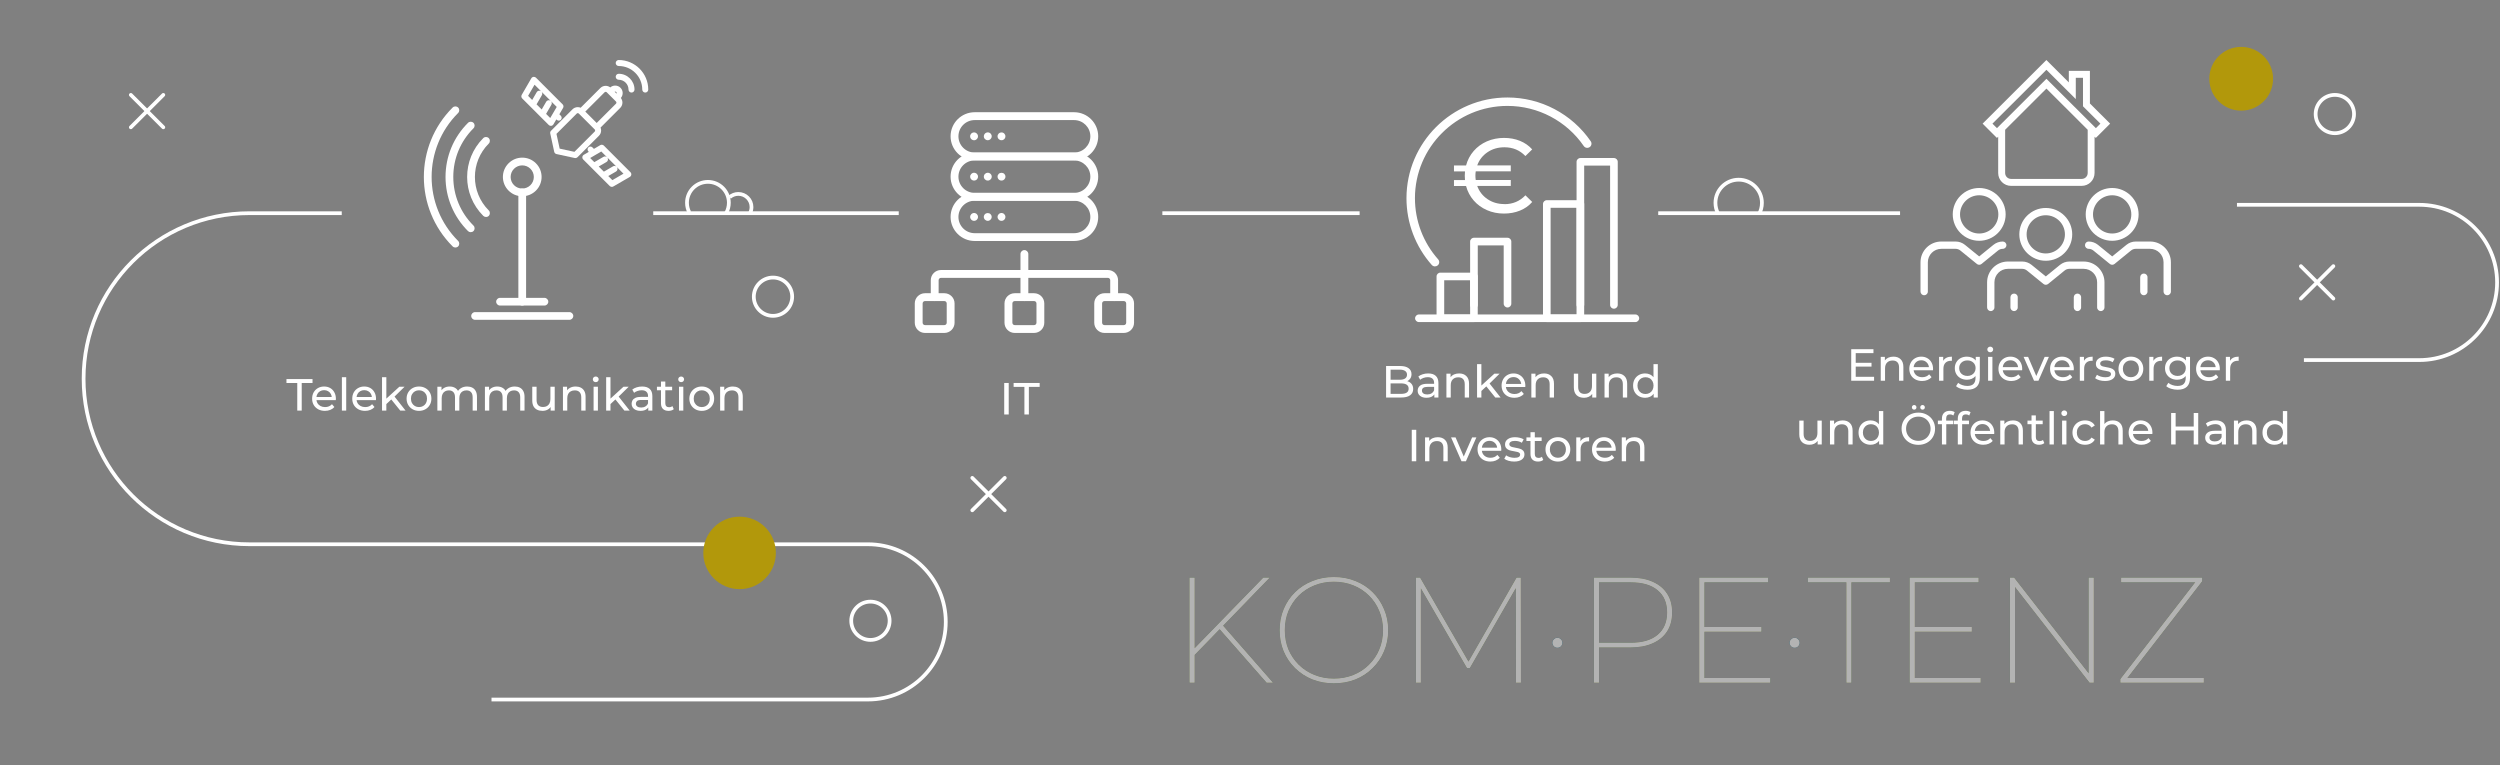<svg xmlns="http://www.w3.org/2000/svg" width="1333" height="408" viewBox="0 0 1333 408" fill="none"><rect x="0" y="0" width="1333" height="408" fill="#808080" stroke="none"/><path d="M278.454 88.185C276.864 88.185 275.29 88.782 274.077 89.992C271.669 92.395 271.669 96.322 274.077 98.726C276.486 101.129 280.406 101.129 282.83 98.726C285.239 96.322 285.239 92.395 282.83 89.992C281.618 88.782 280.044 88.185 278.454 88.185ZM278.454 104.648C275.809 104.648 273.164 103.642 271.165 101.632C267.135 97.61 267.135 91.091 271.165 87.07C275.179 83.049 281.728 83.049 285.758 87.07C289.788 91.076 289.788 97.61 285.758 101.632C283.743 103.642 281.099 104.648 278.47 104.648" fill="white"></path><path d="M259.138 115.691C258.603 115.691 258.083 115.487 257.674 115.094C246.213 103.658 246.213 85.059 257.674 73.639C258.477 72.838 259.783 72.838 260.602 73.639C261.405 74.44 261.405 75.744 260.602 76.561C250.763 86.379 250.763 102.37 260.602 112.188C261.405 112.989 261.405 114.293 260.602 115.11C260.193 115.518 259.673 115.707 259.138 115.707" fill="white"></path><path d="M250.999 123.812C250.464 123.812 249.944 123.608 249.535 123.215C241.821 115.502 237.555 105.26 237.555 94.359C237.555 83.457 241.805 73.215 249.535 65.502C250.338 64.701 251.644 64.701 252.463 65.502C253.266 66.303 253.266 67.607 252.463 68.408C245.521 75.335 241.695 84.541 241.695 94.343C241.695 104.145 245.521 113.35 252.463 120.278C253.266 121.079 253.266 122.383 252.463 123.2C252.054 123.608 251.534 123.796 250.999 123.796" fill="white"></path><path d="M242.813 131.981C242.278 131.981 241.758 131.776 241.349 131.384C220.884 110.963 220.884 77.755 241.349 57.334C242.152 56.532 243.458 56.532 244.277 57.334C245.08 58.135 245.08 59.438 244.277 60.24C225.433 79.043 225.433 109.643 244.277 128.462C245.08 129.263 245.08 130.567 244.277 131.384C243.868 131.792 243.348 131.981 242.813 131.981Z" fill="white"></path><path d="M278.454 162.927C277.32 162.927 276.392 162 276.392 160.869V102.606C276.392 101.475 277.32 100.548 278.454 100.548C279.587 100.548 280.516 101.475 280.516 102.606V160.869C280.516 162.015 279.587 162.927 278.454 162.927Z" fill="white"></path><path d="M290.292 162.926H266.616C265.482 162.926 264.553 162 264.553 160.869C264.553 159.738 265.482 158.811 266.616 158.811H290.292C291.426 158.811 292.355 159.738 292.355 160.869C292.355 162 291.426 162.926 290.292 162.926Z" fill="white"></path><path d="M303.61 170.529H253.313C252.164 170.529 251.251 169.603 251.251 168.472C251.251 167.341 252.18 166.414 253.313 166.414H303.61C304.744 166.414 305.673 167.341 305.673 168.472C305.673 169.603 304.744 170.529 303.61 170.529Z" fill="white"></path><path d="M293.393 71.189L295.503 80.923C295.635 81.532 296.112 82.015 296.727 82.147L306.461 84.257C306.57 84.28 306.685 84.292 306.8 84.292C307.22 84.292 307.634 84.119 307.927 83.826L319.346 72.407C320.099 71.654 320.519 70.648 320.519 69.579C320.519 69.05 320.415 68.521 320.208 68.032L330.707 57.534C331.46 56.78 331.88 55.774 331.88 54.705C331.88 53.802 331.581 52.951 331.035 52.25C332.397 50.68 332.334 48.294 330.845 46.799C330.092 46.046 329.086 45.632 328.016 45.632C327.039 45.632 326.119 45.977 325.394 46.609C324.699 46.063 323.842 45.764 322.939 45.764C321.87 45.764 320.864 46.178 320.111 46.937L309.612 57.436C309.123 57.235 308.6 57.125 308.065 57.125C306.996 57.125 305.995 57.539 305.237 58.298L293.818 69.717C293.433 70.102 293.272 70.648 293.387 71.183L293.393 71.189ZM328.016 48.829C328.229 48.829 328.43 48.915 328.585 49.065C328.735 49.214 328.821 49.415 328.821 49.634C328.821 49.743 328.798 49.841 328.764 49.938L327.717 48.892C327.815 48.852 327.918 48.835 328.022 48.835L328.016 48.829ZM322.37 49.203C322.52 49.053 322.721 48.967 322.939 48.967C323.158 48.967 323.353 49.047 323.508 49.203L328.447 54.141C328.758 54.452 328.758 54.964 328.447 55.28L318.156 65.571L312.078 59.494L322.37 49.203ZM307.502 60.564C307.651 60.414 307.858 60.328 308.071 60.328C308.284 60.328 308.485 60.414 308.64 60.564L308.675 60.598L308.698 60.627L308.727 60.65L317.092 69.015C317.242 69.165 317.328 69.366 317.328 69.585C317.328 69.803 317.247 69.999 317.092 70.154L306.289 80.957L298.412 79.249L296.704 71.373L307.508 60.569L307.502 60.564Z" fill="white"></path><path d="M321.996 77.639C321.697 77.341 321.295 77.174 320.869 77.174C320.588 77.174 320.312 77.249 320.059 77.392L316.678 79.376L315.89 78.588C315.603 78.301 315.218 78.14 314.809 78.14C314.401 78.14 314.022 78.301 313.729 78.588C313.136 79.186 313.136 80.152 313.729 80.744L313.953 80.969L311.291 82.532C310.865 82.78 310.578 83.222 310.515 83.705C310.451 84.2 310.618 84.688 310.969 85.039L325.107 99.177C325.406 99.476 325.808 99.643 326.234 99.643C326.515 99.643 326.791 99.568 327.033 99.424L335.83 94.325C336.255 94.077 336.548 93.64 336.612 93.152C336.675 92.663 336.508 92.163 336.157 91.818L321.979 77.639H321.996ZM314.694 84.24L320.605 80.773L323.6 83.769C323.428 83.625 323.221 83.516 322.991 83.458C322.853 83.424 322.715 83.406 322.577 83.406C322.295 83.406 322.019 83.481 321.772 83.625L316.897 86.459L314.689 84.251L314.694 84.24ZM319.237 88.782L323.382 86.373C323.75 86.16 324.014 85.815 324.124 85.401C324.233 84.987 324.175 84.556 323.963 84.194C323.917 84.114 323.865 84.039 323.807 83.97L328.695 88.857C328.407 88.615 328.045 88.477 327.66 88.477C327.378 88.477 327.102 88.552 326.86 88.696L321.985 91.53L319.242 88.788L319.237 88.782ZM326.504 96.049L324.319 93.865L328.465 91.456C328.833 91.243 329.097 90.898 329.206 90.484C329.315 90.07 329.258 89.639 329.039 89.271C328.993 89.19 328.942 89.116 328.878 89.047L332.437 92.606L326.498 96.049H326.504Z" fill="white"></path><path d="M292.582 66.641C292.881 66.94 293.289 67.106 293.709 67.106C293.778 67.106 293.841 67.106 293.91 67.095C294.399 67.032 294.836 66.744 295.083 66.319L296.647 63.657L296.871 63.881C297.159 64.168 297.544 64.329 297.952 64.329C298.36 64.329 298.74 64.168 299.033 63.881C299.326 63.593 299.481 63.208 299.481 62.806C299.481 62.398 299.32 62.012 299.033 61.725L298.245 60.937L300.229 57.557C300.597 56.93 300.493 56.136 299.982 55.619L285.803 41.441C285.504 41.142 285.09 40.975 284.665 40.975C284.602 40.975 284.533 40.975 284.464 40.986C283.975 41.05 283.538 41.343 283.291 41.768L278.191 50.565C277.829 51.192 277.932 51.985 278.444 52.497L292.582 66.635V66.641ZM296.848 57.01L293.381 62.921L291.173 60.713L294.008 55.837C294.221 55.469 294.278 55.038 294.169 54.624C294.106 54.394 294.002 54.187 293.853 54.009L296.848 57.005V57.01ZM293.651 53.814C293.582 53.756 293.508 53.704 293.427 53.658C293.186 53.515 292.91 53.44 292.628 53.44C292.059 53.44 291.53 53.745 291.242 54.233L288.833 58.379L286.091 55.636L288.925 50.761C289.27 50.163 289.19 49.432 288.77 48.932L293.651 53.814ZM285.016 45.172L288.574 48.731C288.505 48.674 288.431 48.622 288.35 48.576C288.109 48.432 287.833 48.357 287.551 48.357C286.982 48.357 286.453 48.662 286.171 49.151L283.762 53.296L281.577 51.111L285.021 45.172H285.016Z" fill="white"></path><path d="M329.89 32C329.011 32 328.292 32.719 328.292 33.598C328.292 34.478 329.011 35.197 329.89 35.197C336.819 35.197 342.453 40.831 342.453 47.759C342.453 48.639 343.172 49.358 344.051 49.358C344.931 49.358 345.65 48.639 345.65 47.759C345.65 39.072 338.578 32 329.89 32Z" fill="white"></path><path d="M329.89 39.331C329.011 39.331 328.292 40.049 328.292 40.929C328.292 41.809 329.011 42.527 329.89 42.527C332.777 42.527 335.122 44.873 335.122 47.759C335.122 48.639 335.841 49.358 336.721 49.358C337.601 49.358 338.319 48.639 338.319 47.759C338.319 43.114 334.542 39.336 329.896 39.336L329.89 39.331Z" fill="white"></path><g opacity="0.4"><path d="M636.576 349.6L636.496 346.16L673.616 308H676.976L651.936 333.84L650.336 335.44L636.576 349.6ZM634.256 364V308H636.976V364H634.256ZM675.376 364L649.376 334.4L651.216 332.56L678.736 364H675.376ZM711.206 364.32C707.099 364.32 703.286 363.627 699.766 362.24C696.246 360.8 693.179 358.8 690.566 356.24C687.952 353.68 685.926 350.693 684.486 347.28C683.046 343.813 682.326 340.053 682.326 336C682.326 331.947 683.046 328.213 684.486 324.8C685.926 321.333 687.952 318.32 690.566 315.76C693.179 313.2 696.246 311.227 699.766 309.84C703.286 308.4 707.099 307.68 711.206 307.68C715.366 307.68 719.206 308.4 722.726 309.84C726.246 311.227 729.286 313.2 731.846 315.76C734.459 318.32 736.486 321.333 737.926 324.8C739.419 328.213 740.166 331.947 740.166 336C740.166 340.053 739.419 343.813 737.926 347.28C736.486 350.693 734.459 353.68 731.846 356.24C729.286 358.8 726.246 360.8 722.726 362.24C719.206 363.627 715.366 364.32 711.206 364.32ZM711.206 361.84C714.939 361.84 718.406 361.2 721.606 359.92C724.806 358.64 727.579 356.827 729.926 354.48C732.326 352.133 734.166 349.413 735.446 346.32C736.779 343.173 737.446 339.733 737.446 336C737.446 332.267 736.779 328.853 735.446 325.76C734.166 322.613 732.326 319.867 729.926 317.52C727.579 315.173 724.806 313.36 721.606 312.08C718.406 310.8 714.939 310.16 711.206 310.16C707.526 310.16 704.086 310.8 700.886 312.08C697.686 313.36 694.886 315.173 692.486 317.52C690.139 319.867 688.299 322.613 686.966 325.76C685.686 328.853 685.046 332.267 685.046 336C685.046 339.733 685.686 343.173 686.966 346.32C688.299 349.413 690.139 352.133 692.486 354.48C694.886 356.827 697.686 358.64 700.886 359.92C704.086 361.2 707.526 361.84 711.206 361.84ZM754.959 364V308H757.199L783.599 353.84H782.399L808.639 308H810.879L810.959 364H808.319L808.239 312H809.119L783.679 356.24H782.239L756.639 312H757.599V364H754.959ZM849.881 364V308H869.321C873.961 308 877.934 308.747 881.241 310.24C884.601 311.733 887.161 313.867 888.921 316.64C890.681 319.36 891.561 322.667 891.561 326.56C891.561 330.453 890.681 333.787 888.921 336.56C887.161 339.333 884.601 341.467 881.241 342.96C877.934 344.453 873.961 345.2 869.321 345.2H851.401L852.601 343.92V364H849.881ZM852.601 343.92L851.401 342.72H869.481C875.774 342.72 880.574 341.307 883.881 338.48C887.241 335.653 888.921 331.68 888.921 326.56C888.921 321.44 887.241 317.493 883.881 314.72C880.574 311.893 875.774 310.48 869.481 310.48H851.401L852.601 309.2V343.92ZM908.293 334.32H939.173V336.8H908.293V334.32ZM908.773 361.52H943.893V364H906.053V308H942.773V310.48H908.773V361.52ZM984.505 364V310.48H963.945V308H1007.7V310.48H987.145V364H984.505ZM1020.48 334.32H1051.36V336.8H1020.48V334.32ZM1020.96 361.52H1056.08V364H1018.24V308H1054.96V310.48H1020.96V361.52ZM1071.68 364V308H1073.92L1115.04 360.8H1113.68V308H1116.4V364H1114.16L1073.04 311.2H1074.4V364H1071.68ZM1130.59 364V362.08L1171.31 309.44L1171.55 310.48H1130.99V308H1174.19V309.92L1133.47 362.56L1133.31 361.52H1175.07V364H1130.59Z" fill="#004B64"></path><path d="M636.576 349.6L636.496 346.16L673.616 308H676.976L651.936 333.84L650.336 335.44L636.576 349.6ZM634.256 364V308H636.976V364H634.256ZM675.376 364L649.376 334.4L651.216 332.56L678.736 364H675.376ZM711.206 364.32C707.099 364.32 703.286 363.627 699.766 362.24C696.246 360.8 693.179 358.8 690.566 356.24C687.952 353.68 685.926 350.693 684.486 347.28C683.046 343.813 682.326 340.053 682.326 336C682.326 331.947 683.046 328.213 684.486 324.8C685.926 321.333 687.952 318.32 690.566 315.76C693.179 313.2 696.246 311.227 699.766 309.84C703.286 308.4 707.099 307.68 711.206 307.68C715.366 307.68 719.206 308.4 722.726 309.84C726.246 311.227 729.286 313.2 731.846 315.76C734.459 318.32 736.486 321.333 737.926 324.8C739.419 328.213 740.166 331.947 740.166 336C740.166 340.053 739.419 343.813 737.926 347.28C736.486 350.693 734.459 353.68 731.846 356.24C729.286 358.8 726.246 360.8 722.726 362.24C719.206 363.627 715.366 364.32 711.206 364.32ZM711.206 361.84C714.939 361.84 718.406 361.2 721.606 359.92C724.806 358.64 727.579 356.827 729.926 354.48C732.326 352.133 734.166 349.413 735.446 346.32C736.779 343.173 737.446 339.733 737.446 336C737.446 332.267 736.779 328.853 735.446 325.76C734.166 322.613 732.326 319.867 729.926 317.52C727.579 315.173 724.806 313.36 721.606 312.08C718.406 310.8 714.939 310.16 711.206 310.16C707.526 310.16 704.086 310.8 700.886 312.08C697.686 313.36 694.886 315.173 692.486 317.52C690.139 319.867 688.299 322.613 686.966 325.76C685.686 328.853 685.046 332.267 685.046 336C685.046 339.733 685.686 343.173 686.966 346.32C688.299 349.413 690.139 352.133 692.486 354.48C694.886 356.827 697.686 358.64 700.886 359.92C704.086 361.2 707.526 361.84 711.206 361.84ZM754.959 364V308H757.199L783.599 353.84H782.399L808.639 308H810.879L810.959 364H808.319L808.239 312H809.119L783.679 356.24H782.239L756.639 312H757.599V364H754.959ZM849.881 364V308H869.321C873.961 308 877.934 308.747 881.241 310.24C884.601 311.733 887.161 313.867 888.921 316.64C890.681 319.36 891.561 322.667 891.561 326.56C891.561 330.453 890.681 333.787 888.921 336.56C887.161 339.333 884.601 341.467 881.241 342.96C877.934 344.453 873.961 345.2 869.321 345.2H851.401L852.601 343.92V364H849.881ZM852.601 343.92L851.401 342.72H869.481C875.774 342.72 880.574 341.307 883.881 338.48C887.241 335.653 888.921 331.68 888.921 326.56C888.921 321.44 887.241 317.493 883.881 314.72C880.574 311.893 875.774 310.48 869.481 310.48H851.401L852.601 309.2V343.92ZM908.293 334.32H939.173V336.8H908.293V334.32ZM908.773 361.52H943.893V364H906.053V308H942.773V310.48H908.773V361.52ZM984.505 364V310.48H963.945V308H1007.7V310.48H987.145V364H984.505ZM1020.48 334.32H1051.36V336.8H1020.48V334.32ZM1020.96 361.52H1056.08V364H1018.24V308H1054.96V310.48H1020.96V361.52ZM1071.68 364V308H1073.92L1115.04 360.8H1113.68V308H1116.4V364H1114.16L1073.04 311.2H1074.4V364H1071.68ZM1130.59 364V362.08L1171.31 309.44L1171.55 310.48H1130.99V308H1174.19V309.92L1133.47 362.56L1133.31 361.52H1175.07V364H1130.59Z" fill="#307084"></path><path d="M636.576 349.6L636.496 346.16L673.616 308H676.976L651.936 333.84L650.336 335.44L636.576 349.6ZM634.256 364V308H636.976V364H634.256ZM675.376 364L649.376 334.4L651.216 332.56L678.736 364H675.376ZM711.206 364.32C707.099 364.32 703.286 363.627 699.766 362.24C696.246 360.8 693.179 358.8 690.566 356.24C687.952 353.68 685.926 350.693 684.486 347.28C683.046 343.813 682.326 340.053 682.326 336C682.326 331.947 683.046 328.213 684.486 324.8C685.926 321.333 687.952 318.32 690.566 315.76C693.179 313.2 696.246 311.227 699.766 309.84C703.286 308.4 707.099 307.68 711.206 307.68C715.366 307.68 719.206 308.4 722.726 309.84C726.246 311.227 729.286 313.2 731.846 315.76C734.459 318.32 736.486 321.333 737.926 324.8C739.419 328.213 740.166 331.947 740.166 336C740.166 340.053 739.419 343.813 737.926 347.28C736.486 350.693 734.459 353.68 731.846 356.24C729.286 358.8 726.246 360.8 722.726 362.24C719.206 363.627 715.366 364.32 711.206 364.32ZM711.206 361.84C714.939 361.84 718.406 361.2 721.606 359.92C724.806 358.64 727.579 356.827 729.926 354.48C732.326 352.133 734.166 349.413 735.446 346.32C736.779 343.173 737.446 339.733 737.446 336C737.446 332.267 736.779 328.853 735.446 325.76C734.166 322.613 732.326 319.867 729.926 317.52C727.579 315.173 724.806 313.36 721.606 312.08C718.406 310.8 714.939 310.16 711.206 310.16C707.526 310.16 704.086 310.8 700.886 312.08C697.686 313.36 694.886 315.173 692.486 317.52C690.139 319.867 688.299 322.613 686.966 325.76C685.686 328.853 685.046 332.267 685.046 336C685.046 339.733 685.686 343.173 686.966 346.32C688.299 349.413 690.139 352.133 692.486 354.48C694.886 356.827 697.686 358.64 700.886 359.92C704.086 361.2 707.526 361.84 711.206 361.84ZM754.959 364V308H757.199L783.599 353.84H782.399L808.639 308H810.879L810.959 364H808.319L808.239 312H809.119L783.679 356.24H782.239L756.639 312H757.599V364H754.959ZM849.881 364V308H869.321C873.961 308 877.934 308.747 881.241 310.24C884.601 311.733 887.161 313.867 888.921 316.64C890.681 319.36 891.561 322.667 891.561 326.56C891.561 330.453 890.681 333.787 888.921 336.56C887.161 339.333 884.601 341.467 881.241 342.96C877.934 344.453 873.961 345.2 869.321 345.2H851.401L852.601 343.92V364H849.881ZM852.601 343.92L851.401 342.72H869.481C875.774 342.72 880.574 341.307 883.881 338.48C887.241 335.653 888.921 331.68 888.921 326.56C888.921 321.44 887.241 317.493 883.881 314.72C880.574 311.893 875.774 310.48 869.481 310.48H851.401L852.601 309.2V343.92ZM908.293 334.32H939.173V336.8H908.293V334.32ZM908.773 361.52H943.893V364H906.053V308H942.773V310.48H908.773V361.52ZM984.505 364V310.48H963.945V308H1007.7V310.48H987.145V364H984.505ZM1020.48 334.32H1051.36V336.8H1020.48V334.32ZM1020.96 361.52H1056.08V364H1018.24V308H1054.96V310.48H1020.96V361.52ZM1071.68 364V308H1073.92L1115.04 360.8H1113.68V308H1116.4V364H1114.16L1073.04 311.2H1074.4V364H1071.68ZM1130.59 364V362.08L1171.31 309.44L1171.55 310.48H1130.99V308H1174.19V309.92L1133.47 362.56L1133.31 361.52H1175.07V364H1130.59Z" fill="#003C50"></path><path d="M636.576 349.6L636.496 346.16L673.616 308H676.976L651.936 333.84L650.336 335.44L636.576 349.6ZM634.256 364V308H636.976V364H634.256ZM675.376 364L649.376 334.4L651.216 332.56L678.736 364H675.376ZM711.206 364.32C707.099 364.32 703.286 363.627 699.766 362.24C696.246 360.8 693.179 358.8 690.566 356.24C687.952 353.68 685.926 350.693 684.486 347.28C683.046 343.813 682.326 340.053 682.326 336C682.326 331.947 683.046 328.213 684.486 324.8C685.926 321.333 687.952 318.32 690.566 315.76C693.179 313.2 696.246 311.227 699.766 309.84C703.286 308.4 707.099 307.68 711.206 307.68C715.366 307.68 719.206 308.4 722.726 309.84C726.246 311.227 729.286 313.2 731.846 315.76C734.459 318.32 736.486 321.333 737.926 324.8C739.419 328.213 740.166 331.947 740.166 336C740.166 340.053 739.419 343.813 737.926 347.28C736.486 350.693 734.459 353.68 731.846 356.24C729.286 358.8 726.246 360.8 722.726 362.24C719.206 363.627 715.366 364.32 711.206 364.32ZM711.206 361.84C714.939 361.84 718.406 361.2 721.606 359.92C724.806 358.64 727.579 356.827 729.926 354.48C732.326 352.133 734.166 349.413 735.446 346.32C736.779 343.173 737.446 339.733 737.446 336C737.446 332.267 736.779 328.853 735.446 325.76C734.166 322.613 732.326 319.867 729.926 317.52C727.579 315.173 724.806 313.36 721.606 312.08C718.406 310.8 714.939 310.16 711.206 310.16C707.526 310.16 704.086 310.8 700.886 312.08C697.686 313.36 694.886 315.173 692.486 317.52C690.139 319.867 688.299 322.613 686.966 325.76C685.686 328.853 685.046 332.267 685.046 336C685.046 339.733 685.686 343.173 686.966 346.32C688.299 349.413 690.139 352.133 692.486 354.48C694.886 356.827 697.686 358.64 700.886 359.92C704.086 361.2 707.526 361.84 711.206 361.84ZM754.959 364V308H757.199L783.599 353.84H782.399L808.639 308H810.879L810.959 364H808.319L808.239 312H809.119L783.679 356.24H782.239L756.639 312H757.599V364H754.959ZM849.881 364V308H869.321C873.961 308 877.934 308.747 881.241 310.24C884.601 311.733 887.161 313.867 888.921 316.64C890.681 319.36 891.561 322.667 891.561 326.56C891.561 330.453 890.681 333.787 888.921 336.56C887.161 339.333 884.601 341.467 881.241 342.96C877.934 344.453 873.961 345.2 869.321 345.2H851.401L852.601 343.92V364H849.881ZM852.601 343.92L851.401 342.72H869.481C875.774 342.72 880.574 341.307 883.881 338.48C887.241 335.653 888.921 331.68 888.921 326.56C888.921 321.44 887.241 317.493 883.881 314.72C880.574 311.893 875.774 310.48 869.481 310.48H851.401L852.601 309.2V343.92ZM908.293 334.32H939.173V336.8H908.293V334.32ZM908.773 361.52H943.893V364H906.053V308H942.773V310.48H908.773V361.52ZM984.505 364V310.48H963.945V308H1007.7V310.48H987.145V364H984.505ZM1020.48 334.32H1051.36V336.8H1020.48V334.32ZM1020.96 361.52H1056.08V364H1018.24V308H1054.96V310.48H1020.96V361.52ZM1071.68 364V308H1073.92L1115.04 360.8H1113.68V308H1116.4V364H1114.16L1073.04 311.2H1074.4V364H1071.68ZM1130.59 364V362.08L1171.31 309.44L1171.55 310.48H1130.99V308H1174.19V309.92L1133.47 362.56L1133.31 361.52H1175.07V364H1130.59Z" fill="#B2980B"></path><path d="M636.576 349.6L636.496 346.16L673.616 308H676.976L651.936 333.84L650.336 335.44L636.576 349.6ZM634.256 364V308H636.976V364H634.256ZM675.376 364L649.376 334.4L651.216 332.56L678.736 364H675.376ZM711.206 364.32C707.099 364.32 703.286 363.627 699.766 362.24C696.246 360.8 693.179 358.8 690.566 356.24C687.952 353.68 685.926 350.693 684.486 347.28C683.046 343.813 682.326 340.053 682.326 336C682.326 331.947 683.046 328.213 684.486 324.8C685.926 321.333 687.952 318.32 690.566 315.76C693.179 313.2 696.246 311.227 699.766 309.84C703.286 308.4 707.099 307.68 711.206 307.68C715.366 307.68 719.206 308.4 722.726 309.84C726.246 311.227 729.286 313.2 731.846 315.76C734.459 318.32 736.486 321.333 737.926 324.8C739.419 328.213 740.166 331.947 740.166 336C740.166 340.053 739.419 343.813 737.926 347.28C736.486 350.693 734.459 353.68 731.846 356.24C729.286 358.8 726.246 360.8 722.726 362.24C719.206 363.627 715.366 364.32 711.206 364.32ZM711.206 361.84C714.939 361.84 718.406 361.2 721.606 359.92C724.806 358.64 727.579 356.827 729.926 354.48C732.326 352.133 734.166 349.413 735.446 346.32C736.779 343.173 737.446 339.733 737.446 336C737.446 332.267 736.779 328.853 735.446 325.76C734.166 322.613 732.326 319.867 729.926 317.52C727.579 315.173 724.806 313.36 721.606 312.08C718.406 310.8 714.939 310.16 711.206 310.16C707.526 310.16 704.086 310.8 700.886 312.08C697.686 313.36 694.886 315.173 692.486 317.52C690.139 319.867 688.299 322.613 686.966 325.76C685.686 328.853 685.046 332.267 685.046 336C685.046 339.733 685.686 343.173 686.966 346.32C688.299 349.413 690.139 352.133 692.486 354.48C694.886 356.827 697.686 358.64 700.886 359.92C704.086 361.2 707.526 361.84 711.206 361.84ZM754.959 364V308H757.199L783.599 353.84H782.399L808.639 308H810.879L810.959 364H808.319L808.239 312H809.119L783.679 356.24H782.239L756.639 312H757.599V364H754.959ZM849.881 364V308H869.321C873.961 308 877.934 308.747 881.241 310.24C884.601 311.733 887.161 313.867 888.921 316.64C890.681 319.36 891.561 322.667 891.561 326.56C891.561 330.453 890.681 333.787 888.921 336.56C887.161 339.333 884.601 341.467 881.241 342.96C877.934 344.453 873.961 345.2 869.321 345.2H851.401L852.601 343.92V364H849.881ZM852.601 343.92L851.401 342.72H869.481C875.774 342.72 880.574 341.307 883.881 338.48C887.241 335.653 888.921 331.68 888.921 326.56C888.921 321.44 887.241 317.493 883.881 314.72C880.574 311.893 875.774 310.48 869.481 310.48H851.401L852.601 309.2V343.92ZM908.293 334.32H939.173V336.8H908.293V334.32ZM908.773 361.52H943.893V364H906.053V308H942.773V310.48H908.773V361.52ZM984.505 364V310.48H963.945V308H1007.7V310.48H987.145V364H984.505ZM1020.48 334.32H1051.36V336.8H1020.48V334.32ZM1020.96 361.52H1056.08V364H1018.24V308H1054.96V310.48H1020.96V361.52ZM1071.68 364V308H1073.92L1115.04 360.8H1113.68V308H1116.4V364H1114.16L1073.04 311.2H1074.4V364H1071.68ZM1130.59 364V362.08L1171.31 309.44L1171.55 310.48H1130.99V308H1174.19V309.92L1133.47 362.56L1133.31 361.52H1175.07V364H1130.59Z" fill="white"></path><path d="M830.403 345.36C829.71 345.36 829.096 345.12 828.563 344.64C828.03 344.107 827.763 343.467 827.763 342.72C827.763 341.973 828.03 341.36 828.563 340.88C829.096 340.347 829.71 340.08 830.403 340.08C831.15 340.08 831.763 340.347 832.243 340.88C832.776 341.36 833.043 341.973 833.043 342.72C833.043 343.467 832.776 344.107 832.243 344.64C831.763 345.12 831.15 345.36 830.403 345.36ZM956.888 345.36C956.194 345.36 955.581 345.12 955.048 344.64C954.514 344.107 954.248 343.467 954.248 342.72C954.248 341.973 954.514 341.36 955.048 340.88C955.581 340.347 956.194 340.08 956.888 340.08C957.634 340.08 958.248 340.347 958.728 340.88C959.261 341.36 959.528 341.973 959.528 342.72C959.528 343.467 959.261 344.107 958.728 344.64C958.248 345.12 957.634 345.36 956.888 345.36Z" fill="#004B64"></path><path d="M830.403 345.36C829.71 345.36 829.096 345.12 828.563 344.64C828.03 344.107 827.763 343.467 827.763 342.72C827.763 341.973 828.03 341.36 828.563 340.88C829.096 340.347 829.71 340.08 830.403 340.08C831.15 340.08 831.763 340.347 832.243 340.88C832.776 341.36 833.043 341.973 833.043 342.72C833.043 343.467 832.776 344.107 832.243 344.64C831.763 345.12 831.15 345.36 830.403 345.36ZM956.888 345.36C956.194 345.36 955.581 345.12 955.048 344.64C954.514 344.107 954.248 343.467 954.248 342.72C954.248 341.973 954.514 341.36 955.048 340.88C955.581 340.347 956.194 340.08 956.888 340.08C957.634 340.08 958.248 340.347 958.728 340.88C959.261 341.36 959.528 341.973 959.528 342.72C959.528 343.467 959.261 344.107 958.728 344.64C958.248 345.12 957.634 345.36 956.888 345.36Z" fill="#307084"></path><path d="M830.403 345.36C829.71 345.36 829.096 345.12 828.563 344.64C828.03 344.107 827.763 343.467 827.763 342.72C827.763 341.973 828.03 341.36 828.563 340.88C829.096 340.347 829.71 340.08 830.403 340.08C831.15 340.08 831.763 340.347 832.243 340.88C832.776 341.36 833.043 341.973 833.043 342.72C833.043 343.467 832.776 344.107 832.243 344.64C831.763 345.12 831.15 345.36 830.403 345.36ZM956.888 345.36C956.194 345.36 955.581 345.12 955.048 344.64C954.514 344.107 954.248 343.467 954.248 342.72C954.248 341.973 954.514 341.36 955.048 340.88C955.581 340.347 956.194 340.08 956.888 340.08C957.634 340.08 958.248 340.347 958.728 340.88C959.261 341.36 959.528 341.973 959.528 342.72C959.528 343.467 959.261 344.107 958.728 344.64C958.248 345.12 957.634 345.36 956.888 345.36Z" fill="#003C50"></path><path d="M830.403 345.36C829.71 345.36 829.096 345.12 828.563 344.64C828.03 344.107 827.763 343.467 827.763 342.72C827.763 341.973 828.03 341.36 828.563 340.88C829.096 340.347 829.71 340.08 830.403 340.08C831.15 340.08 831.763 340.347 832.243 340.88C832.776 341.36 833.043 341.973 833.043 342.72C833.043 343.467 832.776 344.107 832.243 344.64C831.763 345.12 831.15 345.36 830.403 345.36ZM956.888 345.36C956.194 345.36 955.581 345.12 955.048 344.64C954.514 344.107 954.248 343.467 954.248 342.72C954.248 341.973 954.514 341.36 955.048 340.88C955.581 340.347 956.194 340.08 956.888 340.08C957.634 340.08 958.248 340.347 958.728 340.88C959.261 341.36 959.528 341.973 959.528 342.72C959.528 343.467 959.261 344.107 958.728 344.64C958.248 345.12 957.634 345.36 956.888 345.36Z" fill="#004B64"></path><path d="M830.403 345.36C829.71 345.36 829.096 345.12 828.563 344.64C828.03 344.107 827.763 343.467 827.763 342.72C827.763 341.973 828.03 341.36 828.563 340.88C829.096 340.347 829.71 340.08 830.403 340.08C831.15 340.08 831.763 340.347 832.243 340.88C832.776 341.36 833.043 341.973 833.043 342.72C833.043 343.467 832.776 344.107 832.243 344.64C831.763 345.12 831.15 345.36 830.403 345.36ZM956.888 345.36C956.194 345.36 955.581 345.12 955.048 344.64C954.514 344.107 954.248 343.467 954.248 342.72C954.248 341.973 954.514 341.36 955.048 340.88C955.581 340.347 956.194 340.08 956.888 340.08C957.634 340.08 958.248 340.347 958.728 340.88C959.261 341.36 959.528 341.973 959.528 342.72C959.528 343.467 959.261 344.107 958.728 344.64C958.248 345.12 957.634 345.36 956.888 345.36Z" fill="white"></path></g><mask id="mask0_854_5" style="mask-type:luminance" maskUnits="userSpaceOnUse" x="43" y="32" width="1290" height="376"><path d="M1333 32H43V408H1333V32Z" fill="white"></path></mask><g mask="url(#mask0_854_5)"><path d="M519.713 107.024C514.927 107.024 511.039 110.904 511.039 115.679C511.039 120.455 514.927 124.335 519.713 124.335H572.702C577.488 124.335 581.376 120.455 581.376 115.679C581.376 110.904 577.488 107.024 572.702 107.024H519.713ZM572.702 128.497H519.713C512.629 128.497 506.851 122.748 506.851 115.664C506.851 108.579 512.613 102.83 519.713 102.83H572.702C579.786 102.83 585.564 108.579 585.564 115.664C585.564 122.748 579.802 128.497 572.702 128.497Z" fill="white"></path><path d="M519.713 85.535C514.927 85.535 511.039 89.415 511.039 94.19C511.039 98.966 514.927 102.846 519.713 102.846H572.702C577.488 102.846 581.376 98.966 581.376 94.19C581.376 89.415 577.488 85.535 572.702 85.535H519.713ZM572.702 107.024H519.713C512.629 107.024 506.851 101.275 506.851 94.19C506.851 87.106 512.613 81.356 519.713 81.356H572.702C579.786 81.356 585.564 87.106 585.564 94.19C585.564 101.275 579.802 107.024 572.702 107.024Z" fill="white"></path><path d="M519.713 64.03C514.927 64.03 511.039 67.91 511.039 72.685C511.039 77.46 514.927 81.341 519.713 81.341H572.702C577.488 81.341 581.376 77.46 581.376 72.685C581.376 67.91 577.488 64.03 572.702 64.03H519.713ZM572.702 85.503H519.713C512.629 85.503 506.851 79.754 506.851 72.669C506.851 65.585 512.613 59.835 519.713 59.835H572.702C579.786 59.835 585.564 65.585 585.564 72.669C585.564 79.754 579.802 85.503 572.702 85.503Z" fill="white"></path><path d="M533.992 117.753C533.724 117.753 533.441 117.706 533.189 117.596C532.937 117.486 532.716 117.344 532.512 117.14C532.323 116.952 532.165 116.716 532.055 116.465C531.945 116.213 531.898 115.946 531.898 115.664C531.898 115.381 531.945 115.13 532.055 114.862C532.165 114.611 532.323 114.391 532.512 114.187C532.716 113.983 532.937 113.826 533.189 113.731C533.692 113.512 534.275 113.512 534.794 113.731C535.046 113.826 535.267 113.983 535.471 114.187C535.66 114.376 535.818 114.611 535.928 114.862C536.038 115.13 536.085 115.381 536.085 115.664C536.085 116.229 535.865 116.748 535.471 117.14C535.267 117.344 535.046 117.486 534.794 117.596C534.542 117.706 534.275 117.753 533.992 117.753Z" fill="white"></path><path d="M526.671 117.753C526.12 117.753 525.601 117.533 525.191 117.14C524.987 116.952 524.829 116.716 524.735 116.465C524.625 116.213 524.562 115.946 524.562 115.664C524.562 115.381 524.625 115.13 524.735 114.863C524.829 114.611 524.987 114.391 525.191 114.187C525.979 113.402 527.348 113.402 528.151 114.187C528.34 114.376 528.497 114.611 528.608 114.863C528.718 115.13 528.765 115.381 528.765 115.664C528.765 116.229 528.545 116.748 528.151 117.14C527.757 117.533 527.238 117.753 526.671 117.753Z" fill="white"></path><path d="M519.382 117.753C519.115 117.753 518.832 117.706 518.58 117.596C518.328 117.486 518.092 117.344 517.903 117.14C517.714 116.952 517.556 116.716 517.446 116.465C517.336 116.213 517.289 115.946 517.289 115.664C517.289 115.114 517.509 114.595 517.903 114.187C518.107 113.983 518.328 113.826 518.58 113.731C519.083 113.512 519.666 113.512 520.185 113.731C520.437 113.826 520.658 113.983 520.862 114.187C521.051 114.376 521.209 114.611 521.319 114.862C521.413 115.13 521.476 115.381 521.476 115.664C521.476 116.229 521.256 116.748 520.862 117.14C520.658 117.344 520.437 117.486 520.185 117.596C519.933 117.706 519.666 117.753 519.382 117.753Z" fill="white"></path><path d="M533.992 96.279C533.425 96.279 532.905 96.059 532.512 95.667C532.118 95.274 531.898 94.756 531.898 94.19C531.898 93.907 531.945 93.64 532.055 93.389C532.165 93.138 532.323 92.918 532.512 92.713C533.299 91.944 534.684 91.928 535.487 92.713C535.676 92.918 535.833 93.138 535.944 93.389C536.054 93.64 536.101 93.907 536.101 94.19C536.101 94.473 536.054 94.74 535.944 94.991C535.833 95.243 535.676 95.478 535.487 95.667C535.093 96.059 534.558 96.279 534.007 96.279" fill="white"></path><path d="M526.671 96.279C526.388 96.279 526.136 96.232 525.868 96.122C525.616 96.012 525.396 95.855 525.191 95.667C524.798 95.274 524.577 94.755 524.577 94.19C524.577 93.907 524.64 93.64 524.751 93.389C524.845 93.138 525.003 92.918 525.207 92.713C525.396 92.525 525.632 92.368 525.884 92.258C526.655 91.944 527.584 92.132 528.167 92.713C528.371 92.918 528.513 93.138 528.623 93.389C528.734 93.64 528.796 93.907 528.796 94.19C528.796 94.473 528.734 94.74 528.623 94.991C528.513 95.243 528.371 95.478 528.167 95.667C527.978 95.855 527.742 96.012 527.49 96.122C527.238 96.232 526.97 96.279 526.687 96.279" fill="white"></path><path d="M519.382 96.279C518.816 96.279 518.296 96.059 517.903 95.667C517.509 95.274 517.289 94.755 517.289 94.19C517.289 93.907 517.336 93.64 517.446 93.389C517.556 93.138 517.714 92.918 517.903 92.713C518.092 92.525 518.328 92.368 518.58 92.258C519.335 91.944 520.264 92.132 520.862 92.713C521.051 92.918 521.209 93.138 521.319 93.389C521.413 93.64 521.476 93.907 521.476 94.19C521.476 94.755 521.256 95.274 520.862 95.667C520.469 96.059 519.933 96.279 519.382 96.279Z" fill="white"></path><path d="M533.992 74.774C533.724 74.774 533.441 74.727 533.189 74.617C532.937 74.507 532.716 74.35 532.512 74.162C532.118 73.769 531.898 73.235 531.898 72.685C531.898 72.402 531.945 72.135 532.055 71.884C532.165 71.632 532.323 71.397 532.512 71.208C532.716 71.02 532.937 70.863 533.189 70.769C533.566 70.612 533.992 70.564 534.401 70.643C534.527 70.659 534.668 70.706 534.794 70.769C535.046 70.863 535.267 71.02 535.471 71.208C535.66 71.413 535.818 71.632 535.928 71.884C536.022 72.135 536.085 72.402 536.085 72.685C536.085 73.251 535.865 73.769 535.471 74.162C535.377 74.256 535.267 74.35 535.141 74.429C535.031 74.492 534.905 74.57 534.779 74.617C534.653 74.664 534.511 74.711 534.385 74.743C534.259 74.774 534.117 74.774 533.976 74.774" fill="white"></path><path d="M526.671 74.774C526.12 74.774 525.601 74.554 525.191 74.162C524.798 73.769 524.577 73.235 524.577 72.685C524.577 72.559 524.577 72.402 524.625 72.277C524.656 72.151 524.688 72.01 524.751 71.884C524.798 71.758 524.861 71.648 524.94 71.523C525.018 71.413 525.113 71.303 525.207 71.193C525.396 71.004 525.632 70.847 525.884 70.753C526.404 70.533 526.986 70.533 527.49 70.753C527.757 70.847 527.978 71.004 528.167 71.193C528.356 71.397 528.513 71.617 528.623 71.868C528.734 72.12 528.781 72.387 528.781 72.669C528.781 73.235 528.56 73.753 528.167 74.146C527.978 74.335 527.742 74.492 527.49 74.602C527.238 74.712 526.97 74.759 526.687 74.759" fill="white"></path><path d="M519.382 74.774C519.241 74.774 519.115 74.774 518.957 74.743C518.832 74.727 518.69 74.68 518.58 74.617C518.454 74.57 518.328 74.492 518.218 74.429C518.092 74.35 517.997 74.256 517.887 74.162C517.493 73.769 517.273 73.235 517.273 72.685C517.273 72.402 517.32 72.135 517.43 71.884C517.541 71.633 517.698 71.397 517.887 71.208C518.076 71.02 518.312 70.863 518.564 70.769C518.69 70.706 518.816 70.674 518.942 70.643C519.619 70.502 520.359 70.722 520.831 71.208C520.941 71.318 521.02 71.428 521.098 71.538C521.177 71.664 521.24 71.774 521.303 71.9C521.35 72.025 521.382 72.167 521.429 72.292C521.461 72.418 521.461 72.559 521.461 72.701C521.461 73.266 521.24 73.785 520.847 74.177C520.453 74.57 519.933 74.79 519.382 74.79" fill="white"></path><path d="M546.208 160.527C545.043 160.527 544.114 159.6 544.114 158.438V135.441C544.114 134.278 545.058 133.351 546.208 133.351C547.357 133.351 548.301 134.294 548.301 135.441V158.438C548.301 159.6 547.357 160.527 546.208 160.527Z" fill="white"></path><path d="M594.065 160.527C592.9 160.527 591.971 159.6 591.971 158.438V149.406C591.971 148.714 591.404 148.149 590.712 148.149H501.735C501.043 148.149 500.476 148.714 500.476 149.406V158.438C500.476 159.6 499.531 160.527 498.382 160.527C497.233 160.527 496.288 159.6 496.288 158.438V149.406C496.288 146.405 498.728 143.97 501.735 143.97H590.712C593.718 143.97 596.158 146.405 596.158 149.406V158.438C596.158 159.6 595.214 160.527 594.065 160.527Z" fill="white"></path><path d="M493.203 160.527C492.51 160.527 491.943 161.093 491.943 161.784V172.089C491.943 172.78 492.51 173.346 493.203 173.346H503.53C504.223 173.346 504.789 172.78 504.789 172.089V161.784C504.789 161.093 504.223 160.527 503.53 160.527H493.203ZM503.53 177.524H493.203C490.196 177.524 487.756 175.089 487.756 172.089V161.784C487.756 158.784 490.196 156.349 493.203 156.349H503.53C506.537 156.349 508.977 158.784 508.977 161.784V172.089C508.977 175.089 506.537 177.524 503.53 177.524Z" fill="white"></path><path d="M541.06 160.527C540.367 160.527 539.8 161.093 539.8 161.784V172.089C539.8 172.78 540.367 173.346 541.06 173.346H551.387C552.08 173.346 552.646 172.78 552.646 172.089V161.784C552.646 161.093 552.08 160.527 551.387 160.527H541.06ZM551.371 177.524H541.044C538.037 177.524 535.597 175.089 535.597 172.089V161.784C535.597 158.784 538.037 156.349 541.044 156.349H551.371C554.378 156.349 556.818 158.784 556.818 161.784V172.089C556.818 175.089 554.378 177.524 551.371 177.524Z" fill="white"></path><path d="M588.901 160.527C588.208 160.527 587.642 161.093 587.642 161.784V172.089C587.642 172.78 588.208 173.346 588.901 173.346H599.228C599.921 173.346 600.488 172.78 600.488 172.089V161.784C600.488 161.093 599.921 160.527 599.228 160.527H588.901ZM599.228 177.524H588.901C585.894 177.524 583.454 175.089 583.454 172.089V161.784C583.454 158.784 585.894 156.349 588.901 156.349H599.228C602.235 156.349 604.675 158.784 604.675 161.784V172.089C604.675 175.089 602.235 177.524 599.228 177.524Z" fill="white"></path><path d="M182.226 113.669H133.031C84.182 113.669 44.574 153.191 44.574 201.935C44.574 250.679 84.182 290.201 133.031 290.201H462.804C485.709 290.201 504.285 308.738 504.285 331.594C504.285 354.449 485.709 372.986 462.804 372.986H262.072" stroke="white" stroke-width="2"></path><path d="M348.309 113.669H479.208" stroke="white" stroke-width="2"></path><path d="M619.772 113.669H724.948" stroke="white" stroke-width="2"></path><path d="M884.167 113.669H1013.11" stroke="white" stroke-width="2"></path></g><mask id="mask1_854_5" style="mask-type:luminance" maskUnits="userSpaceOnUse" x="43" y="32" width="1290" height="376"><path d="M1333 32H43V408H1333V32Z" fill="white"></path></mask><g mask="url(#mask1_854_5)"><path d="M1192.75 109.208H1289.96C1312.87 109.208 1331.44 127.744 1331.44 150.6C1331.44 173.456 1312.88 191.992 1289.96 191.992H1228.45" stroke="white" stroke-width="2"></path><path d="M387.225 113.527C388.122 111.925 388.626 110.072 388.626 108.108C388.626 101.966 383.635 96.971 377.464 96.971C371.293 96.971 366.303 101.95 366.303 108.108C366.303 109.946 366.744 111.689 367.547 113.229" stroke="white" stroke-width="2"></path><path d="M937.896 114.187C938.888 112.412 939.454 110.354 939.454 108.171C939.454 101.353 933.913 95.808 927.065 95.808C920.217 95.808 914.676 101.338 914.676 108.171C914.676 110.213 915.179 112.145 916.061 113.842" stroke="white" stroke-width="2"></path><path d="M399.819 113.81C400.385 112.805 400.7 111.642 400.7 110.401C400.7 106.537 397.552 103.395 393.679 103.395C391.9 103.395 390.279 104.055 389.051 105.139" stroke="white" stroke-width="2"></path><path d="M518.422 254.81L535.739 272.09" stroke="white" stroke-width="2" stroke-linecap="round"></path><path d="M535.739 254.81L518.422 272.09" stroke="white" stroke-width="2" stroke-linecap="round"></path><mask id="mask2_854_5" style="mask-type:luminance" maskUnits="userSpaceOnUse" x="43" y="32" width="1290" height="376"><path d="M1333 32H43V408H1333V32Z" fill="white"></path></mask><g mask="url(#mask2_854_5)"><path d="M412.161 168.413C417.812 168.413 422.393 163.842 422.393 158.203C422.393 152.563 417.812 147.992 412.161 147.992C406.509 147.992 401.928 152.563 401.928 158.203C401.928 163.842 406.509 168.413 412.161 168.413Z" stroke="white" stroke-width="2" stroke-linecap="round"></path></g><path d="M69.762 50.599L87.079 67.878" stroke="white" stroke-width="2" stroke-linecap="round"></path><path d="M87.079 50.599L69.762 67.878" stroke="white" stroke-width="2" stroke-linecap="round"></path><path d="M1226.83 141.913L1244.15 159.192" stroke="white" stroke-width="2" stroke-linecap="round"></path><path d="M1244.15 141.913L1226.83 159.192" stroke="white" stroke-width="2" stroke-linecap="round"></path></g><mask id="mask3_854_5" style="mask-type:luminance" maskUnits="userSpaceOnUse" x="0" y="0" width="1290" height="408"><path d="M1290 408V0H0V408H1290Z" fill="white"></path></mask><g mask="url(#mask3_854_5)"><path d="M464.111 341.207C469.762 341.207 474.343 336.636 474.343 330.997C474.343 325.358 469.762 320.786 464.111 320.786C458.459 320.786 453.878 325.358 453.878 330.997C453.878 336.636 458.459 341.207 464.111 341.207Z" stroke="white" stroke-width="2" stroke-linecap="round"></path><path d="M1244.94 71.02C1250.59 71.02 1255.17 66.449 1255.17 60.809C1255.17 55.17 1250.59 50.599 1244.94 50.599C1239.29 50.599 1234.7 55.17 1234.7 60.809C1234.7 66.449 1239.29 71.02 1244.94 71.02Z" stroke="white" stroke-width="2" stroke-linecap="round"></path><path d="M765.138 142.054C764.493 142.054 763.879 141.772 763.438 141.3C754.732 131.482 749.931 118.837 749.931 105.705C749.931 76.078 774.08 51.981 803.77 51.981C821.512 51.981 838.12 60.715 848.179 75.324C848.526 75.827 848.652 76.424 848.542 77.005C848.431 77.586 848.101 78.121 847.597 78.45C847.219 78.702 846.778 78.843 846.322 78.843C845.582 78.843 844.874 78.482 844.464 77.869C835.255 64.47 820.032 56.474 803.77 56.474C776.567 56.474 754.449 78.545 754.449 105.689C754.449 117.722 758.841 129.299 766.822 138.284C767.232 138.74 767.421 139.321 767.389 139.918C767.358 140.515 767.09 141.065 766.634 141.473C766.224 141.834 765.689 142.039 765.138 142.039V142.054Z" fill="white"></path><path d="M871.982 171.728H756.558C755.441 171.728 754.528 170.817 754.528 169.701C754.528 168.586 755.441 167.675 756.558 167.675H871.982C873.1 167.675 874.013 168.586 874.013 169.701C874.013 170.817 873.1 171.728 871.982 171.728Z" fill="white"></path><path d="M860.537 164.596C859.42 164.596 858.507 163.685 858.507 162.569V88.315H844.685V162.569C844.685 163.685 843.772 164.596 842.654 164.596C841.536 164.596 840.623 163.685 840.623 162.569V86.289C840.623 85.173 841.536 84.262 842.654 84.262H860.553C861.671 84.262 862.584 85.173 862.584 86.289V162.569C862.584 163.685 861.671 164.596 860.553 164.596" fill="white"></path><path d="M842.654 171.728H824.755C823.637 171.728 822.724 170.817 822.724 169.701V108.768C822.724 107.652 823.637 106.741 824.755 106.741H842.654C843.772 106.741 844.685 107.652 844.685 108.768V169.701C844.685 170.817 843.772 171.728 842.654 171.728ZM826.785 167.675H840.607V110.794H826.785V167.675Z" fill="white"></path><path d="M785.902 164.596C784.785 164.596 783.871 163.685 783.871 162.57V128.796C783.871 127.681 784.785 126.77 785.902 126.77H803.801C804.919 126.77 805.832 127.681 805.832 128.796V161.926C805.832 163.041 804.919 163.952 803.801 163.952C802.684 163.952 801.771 163.041 801.771 161.926V130.838H787.949V162.585C787.949 163.701 787.036 164.612 785.918 164.612" fill="white"></path><path d="M785.902 171.728H768.003C766.885 171.728 765.972 170.817 765.972 169.701V147.395C765.972 146.28 766.885 145.369 768.003 145.369H785.902C787.02 145.369 787.933 146.28 787.933 147.395V169.701C787.933 170.817 787.02 171.728 785.902 171.728ZM770.05 167.675H783.872V149.421H770.05V167.675Z" fill="white"></path><path d="M802.164 108.815C798.732 108.815 795.726 107.935 793.128 106.176C790.531 104.416 788.704 102.06 787.65 99.138H805.549V95.981H786.863C786.752 95.227 786.689 94.457 786.689 93.672C786.689 92.886 786.752 92.07 786.863 91.363H805.549V88.205H787.65C788.704 85.283 790.531 82.927 793.128 81.168C795.726 79.408 798.732 78.529 802.164 78.529C806.635 78.529 810.366 80.084 813.341 83.21L816.962 79.66C815.199 77.665 813.011 76.141 810.445 75.104C807.863 74.052 805.014 73.533 801.897 73.533C798.78 73.533 795.6 74.146 792.813 75.371C790.027 76.597 787.681 78.309 785.761 80.524C783.84 82.739 782.486 85.315 781.699 88.237H775.26V91.394H781.132C781.054 92.368 781.022 93.138 781.022 93.703C781.022 94.269 781.054 95.038 781.132 96.012H775.26V99.17H781.699C782.486 102.107 783.84 104.668 785.761 106.883C787.681 109.098 790.027 110.81 792.813 112.035C795.6 113.26 798.622 113.873 801.897 113.873C804.982 113.873 807.832 113.355 810.429 112.302C813.027 111.25 815.215 109.71 816.978 107.684L813.357 104.134C810.35 107.291 806.619 108.862 802.18 108.862" fill="white"></path><path d="M1055.3 128.388C1047.53 128.388 1041.2 122.073 1041.2 114.313C1041.2 106.553 1047.53 100.238 1055.3 100.238C1063.08 100.238 1069.41 106.553 1069.41 114.313C1069.41 122.073 1063.08 128.388 1055.3 128.388ZM1055.3 104.118C1049.67 104.118 1045.09 108.689 1045.09 114.313C1045.09 119.936 1049.67 124.508 1055.3 124.508C1060.94 124.508 1065.52 119.936 1065.52 114.313C1065.52 108.689 1060.94 104.118 1055.3 104.118Z" fill="white"></path><path d="M1025.96 157.417C1024.89 157.417 1024.01 156.553 1024.01 155.469V139.839C1024.01 133.744 1028.98 128.78 1035.09 128.78H1042.74C1044.54 128.78 1046.3 129.409 1047.7 130.54L1055.3 136.729L1062.91 130.54C1064.31 129.409 1066.06 128.78 1067.87 128.78C1068.94 128.78 1069.82 129.644 1069.82 130.728C1069.82 131.812 1068.95 132.676 1067.87 132.676C1066.95 132.676 1066.07 132.99 1065.38 133.556L1056.53 140.75C1055.82 141.332 1054.78 141.332 1054.08 140.75L1045.24 133.556C1044.54 132.99 1043.65 132.676 1042.76 132.676H1035.11C1031.14 132.676 1027.93 135.896 1027.93 139.839V155.469C1027.93 156.537 1027.06 157.417 1025.97 157.417" fill="white"></path><path d="M1126.21 128.388C1118.43 128.388 1112.1 122.073 1112.1 114.313C1112.1 106.553 1118.43 100.238 1126.21 100.238C1133.98 100.238 1140.31 106.553 1140.31 114.313C1140.31 122.073 1133.98 128.388 1126.21 128.388ZM1126.21 104.118C1120.57 104.118 1115.99 108.689 1115.99 114.313C1115.99 119.936 1120.57 124.508 1126.21 124.508C1131.84 124.508 1136.42 119.936 1136.42 114.313C1136.42 108.689 1131.84 104.118 1126.21 104.118Z" fill="white"></path><path d="M1143.1 157.417C1142.03 157.417 1141.15 156.553 1141.15 155.469V147.803C1141.15 146.735 1142.01 145.856 1143.1 145.856C1144.18 145.856 1145.05 146.735 1145.05 147.803V155.469C1145.05 156.537 1144.18 157.417 1143.1 157.417Z" fill="white"></path><path d="M1155.55 157.417C1154.48 157.417 1153.6 156.553 1153.6 155.469V139.839C1153.6 135.896 1150.37 132.676 1146.42 132.676H1138.77C1137.86 132.676 1136.97 132.99 1136.28 133.556L1127.45 140.75C1126.74 141.332 1125.7 141.332 1124.99 140.75L1116.15 133.556C1115.44 132.99 1114.56 132.676 1113.66 132.676C1112.59 132.676 1111.71 131.812 1111.71 130.728C1111.71 129.644 1112.57 128.78 1113.66 128.78C1115.45 128.78 1117.22 129.409 1118.62 130.54L1126.22 136.729L1133.83 130.54C1135.23 129.409 1136.97 128.78 1138.79 128.78H1146.44C1152.54 128.78 1157.52 133.744 1157.52 139.839V155.469C1157.52 156.537 1156.65 157.417 1155.57 157.417" fill="white"></path><path d="M1090.8 139.038C1083.03 139.038 1076.7 132.723 1076.7 124.963C1076.7 117.203 1083.03 110.888 1090.8 110.888C1098.58 110.888 1104.91 117.203 1104.91 124.963C1104.91 132.723 1098.58 139.038 1090.8 139.038ZM1090.8 114.768C1085.17 114.768 1080.59 119.34 1080.59 124.963C1080.59 130.587 1085.17 135.142 1090.8 135.142C1096.44 135.142 1101.02 130.571 1101.02 124.963C1101.02 119.355 1096.44 114.768 1090.8 114.768Z" fill="white"></path><path d="M1073.91 165.868C1072.84 165.868 1071.96 165.004 1071.96 163.921V158.485C1071.96 157.417 1072.82 156.537 1073.91 156.537C1075 156.537 1075.86 157.401 1075.86 158.485V163.921C1075.86 164.989 1075 165.868 1073.91 165.868Z" fill="white"></path><path d="M1120.15 165.868C1119.08 165.868 1118.19 165.004 1118.19 163.92V150.505C1118.19 146.547 1114.97 143.342 1111.02 143.342H1103.36C1102.45 143.342 1101.57 143.656 1100.88 144.222L1092.05 151.416C1091.34 151.998 1090.3 151.998 1089.59 151.416L1080.74 144.222C1080.03 143.656 1079.15 143.342 1078.26 143.342H1070.6C1066.64 143.342 1063.43 146.563 1063.43 150.505V163.92C1063.43 164.989 1062.56 165.868 1061.47 165.868C1060.39 165.868 1059.52 165.004 1059.52 163.92V150.505C1059.52 144.41 1064.5 139.447 1070.6 139.447H1078.26C1080.05 139.447 1081.81 140.075 1083.21 141.206L1090.82 147.395L1098.42 141.206C1099.82 140.075 1101.57 139.447 1103.38 139.447H1111.03C1117.14 139.447 1122.11 144.41 1122.11 150.505V163.92C1122.11 164.989 1121.25 165.868 1120.16 165.868" fill="white"></path><path d="M1107.69 165.868C1106.62 165.868 1105.74 165.004 1105.74 163.921V158.485C1105.74 157.417 1106.61 156.537 1107.69 156.537C1108.78 156.537 1109.65 157.401 1109.65 158.485V163.921C1109.65 164.989 1108.78 165.868 1107.69 165.868Z" fill="white"></path><path d="M1091.15 37.215L1106.81 52.845V41.472H1110.65V56.678L1119.93 65.93L1117.52 68.334L1091.15 42.022L1064.78 68.334L1062.37 65.93L1091.15 37.215ZM1113.16 92.242C1113.16 93.986 1111.74 95.4 1109.98 95.4H1072.3C1070.56 95.4 1069.14 93.986 1069.14 92.242V69.198L1091.15 47.237L1113.16 69.198V92.242ZM1114.34 55.139V37.781H1103.1V43.938L1091.13 32L1057.13 65.93L1064.76 73.549L1065.43 72.889V92.242C1065.43 96.028 1068.51 99.107 1072.29 99.107H1109.96C1113.75 99.107 1116.82 96.028 1116.82 92.242V72.889L1117.49 73.549L1125.12 65.93L1114.31 55.139H1114.34Z" fill="white"></path><circle cx="1195" cy="42" r="17" fill="#B2980B"></circle><ellipse cx="394.344" cy="294.804" rx="19.344" ry="19.32" fill="#B2980B"></ellipse><path d="M158.499 218.928V204.216H152.739V202.128H166.635V204.216H160.875V218.928H158.499ZM173.264 219.072C171.904 219.072 170.704 218.792 169.664 218.232C168.64 217.672 167.84 216.904 167.264 215.928C166.704 214.952 166.424 213.832 166.424 212.568C166.424 211.304 166.696 210.184 167.24 209.208C167.8 208.232 168.56 207.472 169.52 206.928C170.496 206.368 171.592 206.088 172.808 206.088C174.04 206.088 175.128 206.36 176.072 206.904C177.016 207.448 177.752 208.216 178.28 209.208C178.824 210.184 179.096 211.328 179.096 212.64C179.096 212.736 179.088 212.848 179.072 212.976C179.072 213.104 179.064 213.224 179.048 213.336H168.224V211.68H177.848L176.912 212.256C176.928 211.44 176.76 210.712 176.408 210.072C176.056 209.432 175.568 208.936 174.944 208.584C174.336 208.216 173.624 208.032 172.808 208.032C172.008 208.032 171.296 208.216 170.672 208.584C170.048 208.936 169.56 209.44 169.208 210.096C168.856 210.736 168.68 211.472 168.68 212.304V212.688C168.68 213.536 168.872 214.296 169.256 214.968C169.656 215.624 170.208 216.136 170.912 216.504C171.616 216.872 172.424 217.056 173.336 217.056C174.088 217.056 174.768 216.928 175.376 216.672C176 216.416 176.544 216.032 177.008 215.52L178.28 217.008C177.704 217.68 176.984 218.192 176.12 218.544C175.272 218.896 174.32 219.072 173.264 219.072ZM182.295 218.928V201.12H184.599V218.928H182.295ZM194.663 219.072C193.303 219.072 192.103 218.792 191.063 218.232C190.039 217.672 189.239 216.904 188.663 215.928C188.103 214.952 187.823 213.832 187.823 212.568C187.823 211.304 188.095 210.184 188.639 209.208C189.199 208.232 189.959 207.472 190.919 206.928C191.895 206.368 192.991 206.088 194.207 206.088C195.439 206.088 196.527 206.36 197.471 206.904C198.415 207.448 199.151 208.216 199.679 209.208C200.223 210.184 200.495 211.328 200.495 212.64C200.495 212.736 200.487 212.848 200.471 212.976C200.471 213.104 200.463 213.224 200.447 213.336H189.623V211.68H199.247L198.311 212.256C198.327 211.44 198.159 210.712 197.807 210.072C197.455 209.432 196.967 208.936 196.343 208.584C195.735 208.216 195.023 208.032 194.207 208.032C193.407 208.032 192.695 208.216 192.071 208.584C191.447 208.936 190.959 209.44 190.607 210.096C190.255 210.736 190.079 211.472 190.079 212.304V212.688C190.079 213.536 190.271 214.296 190.655 214.968C191.055 215.624 191.607 216.136 192.311 216.504C193.015 216.872 193.823 217.056 194.735 217.056C195.487 217.056 196.167 216.928 196.775 216.672C197.399 216.416 197.943 216.032 198.407 215.52L199.679 217.008C199.103 217.68 198.383 218.192 197.519 218.544C196.671 218.896 195.719 219.072 194.663 219.072ZM205.566 215.856L205.614 212.904L212.934 206.208H215.718L210.102 211.728L208.854 212.784L205.566 215.856ZM203.694 218.928V201.12H205.998V218.928H203.694ZM213.414 218.928L208.422 212.736L209.91 210.888L216.246 218.928H213.414ZM223.415 219.072C222.135 219.072 220.999 218.792 220.007 218.232C219.015 217.672 218.231 216.904 217.655 215.928C217.079 214.936 216.791 213.816 216.791 212.568C216.791 211.304 217.079 210.184 217.655 209.208C218.231 208.232 219.015 207.472 220.007 206.928C220.999 206.368 222.135 206.088 223.415 206.088C224.679 206.088 225.807 206.368 226.799 206.928C227.807 207.472 228.591 208.232 229.151 209.208C229.727 210.168 230.015 211.288 230.015 212.568C230.015 213.832 229.727 214.952 229.151 215.928C228.591 216.904 227.807 217.672 226.799 218.232C225.807 218.792 224.679 219.072 223.415 219.072ZM223.415 217.056C224.231 217.056 224.959 216.872 225.599 216.504C226.255 216.136 226.767 215.616 227.135 214.944C227.503 214.256 227.687 213.464 227.687 212.568C227.687 211.656 227.503 210.872 227.135 210.216C226.767 209.544 226.255 209.024 225.599 208.656C224.959 208.288 224.231 208.104 223.415 208.104C222.599 208.104 221.871 208.288 221.231 208.656C220.591 209.024 220.079 209.544 219.695 210.216C219.311 210.872 219.119 211.656 219.119 212.568C219.119 213.464 219.311 214.256 219.695 214.944C220.079 215.616 220.591 216.136 221.231 216.504C221.871 216.872 222.599 217.056 223.415 217.056ZM249.114 206.088C250.138 206.088 251.042 206.288 251.826 206.688C252.61 207.088 253.218 207.696 253.65 208.512C254.098 209.328 254.322 210.36 254.322 211.608V218.928H252.018V211.872C252.018 210.64 251.73 209.712 251.154 209.088C250.578 208.464 249.77 208.152 248.73 208.152C247.962 208.152 247.29 208.312 246.714 208.632C246.138 208.952 245.69 209.424 245.37 210.048C245.066 210.672 244.914 211.448 244.914 212.376V218.928H242.61V211.872C242.61 210.64 242.322 209.712 241.746 209.088C241.186 208.464 240.378 208.152 239.322 208.152C238.57 208.152 237.906 208.312 237.33 208.632C236.754 208.952 236.306 209.424 235.986 210.048C235.666 210.672 235.506 211.448 235.506 212.376V218.928H233.202V206.208H235.41V209.592L235.05 208.728C235.45 207.896 236.066 207.248 236.898 206.784C237.73 206.32 238.698 206.088 239.802 206.088C241.018 206.088 242.066 206.392 242.946 207C243.826 207.592 244.402 208.496 244.674 209.712L243.738 209.328C244.122 208.352 244.794 207.568 245.754 206.976C246.714 206.384 247.834 206.088 249.114 206.088ZM274.473 206.088C275.497 206.088 276.401 206.288 277.185 206.688C277.969 207.088 278.577 207.696 279.009 208.512C279.457 209.328 279.681 210.36 279.681 211.608V218.928H277.377V211.872C277.377 210.64 277.089 209.712 276.513 209.088C275.937 208.464 275.129 208.152 274.089 208.152C273.321 208.152 272.649 208.312 272.073 208.632C271.497 208.952 271.049 209.424 270.729 210.048C270.425 210.672 270.273 211.448 270.273 212.376V218.928H267.969V211.872C267.969 210.64 267.681 209.712 267.105 209.088C266.545 208.464 265.737 208.152 264.681 208.152C263.929 208.152 263.265 208.312 262.689 208.632C262.113 208.952 261.665 209.424 261.345 210.048C261.025 210.672 260.865 211.448 260.865 212.376V218.928H258.561V206.208H260.769V209.592L260.409 208.728C260.809 207.896 261.425 207.248 262.257 206.784C263.089 206.32 264.057 206.088 265.161 206.088C266.377 206.088 267.425 206.392 268.305 207C269.185 207.592 269.761 208.496 270.033 209.712L269.097 209.328C269.481 208.352 270.153 207.568 271.113 206.976C272.073 206.384 273.193 206.088 274.473 206.088ZM289.272 219.072C288.184 219.072 287.224 218.872 286.392 218.472C285.576 218.072 284.936 217.464 284.472 216.648C284.024 215.816 283.8 214.776 283.8 213.528V206.208H286.104V213.264C286.104 214.512 286.4 215.448 286.992 216.072C287.6 216.696 288.448 217.008 289.536 217.008C290.336 217.008 291.032 216.848 291.624 216.528C292.216 216.192 292.672 215.712 292.992 215.088C293.312 214.448 293.472 213.68 293.472 212.784V206.208H295.776V218.928H293.592V215.496L293.952 216.408C293.536 217.256 292.912 217.912 292.08 218.376C291.248 218.84 290.312 219.072 289.272 219.072ZM306.955 206.088C307.995 206.088 308.907 206.288 309.691 206.688C310.491 207.088 311.115 207.696 311.563 208.512C312.011 209.328 312.235 210.36 312.235 211.608V218.928H309.931V211.872C309.931 210.64 309.627 209.712 309.019 209.088C308.427 208.464 307.587 208.152 306.499 208.152C305.683 208.152 304.971 208.312 304.363 208.632C303.755 208.952 303.283 209.424 302.947 210.048C302.627 210.672 302.467 211.448 302.467 212.376V218.928H300.163V206.208H302.371V209.64L302.011 208.728C302.427 207.896 303.067 207.248 303.931 206.784C304.795 206.32 305.803 206.088 306.955 206.088ZM316.499 218.928V206.208H318.803V218.928H316.499ZM317.651 203.76C317.203 203.76 316.827 203.616 316.523 203.328C316.235 203.04 316.091 202.688 316.091 202.272C316.091 201.84 316.235 201.48 316.523 201.192C316.827 200.904 317.203 200.76 317.651 200.76C318.099 200.76 318.467 200.904 318.755 201.192C319.059 201.464 319.211 201.808 319.211 202.224C319.211 202.656 319.067 203.024 318.779 203.328C318.491 203.616 318.115 203.76 317.651 203.76ZM325.074 215.856L325.122 212.904L332.442 206.208H335.226L329.61 211.728L328.362 212.784L325.074 215.856ZM323.202 218.928V201.12H325.506V218.928H323.202ZM332.922 218.928L327.93 212.736L329.418 210.888L335.754 218.928H332.922ZM345.652 218.928V216.24L345.532 215.736V211.152C345.532 210.176 345.244 209.424 344.668 208.896C344.108 208.352 343.26 208.08 342.124 208.08C341.372 208.08 340.636 208.208 339.916 208.464C339.196 208.704 338.588 209.032 338.092 209.448L337.132 207.72C337.788 207.192 338.572 206.792 339.484 206.52C340.412 206.232 341.38 206.088 342.388 206.088C344.132 206.088 345.476 206.512 346.42 207.36C347.364 208.208 347.836 209.504 347.836 211.248V218.928H345.652ZM341.476 219.072C340.532 219.072 339.7 218.912 338.98 218.592C338.276 218.272 337.732 217.832 337.348 217.272C336.964 216.696 336.772 216.048 336.772 215.328C336.772 214.64 336.932 214.016 337.252 213.456C337.588 212.896 338.124 212.448 338.86 212.112C339.612 211.776 340.62 211.608 341.884 211.608H345.916V213.264H341.98C340.828 213.264 340.052 213.456 339.652 213.84C339.252 214.224 339.052 214.688 339.052 215.232C339.052 215.856 339.3 216.36 339.796 216.744C340.292 217.112 340.98 217.296 341.86 217.296C342.724 217.296 343.476 217.104 344.116 216.72C344.772 216.336 345.244 215.776 345.532 215.04L345.988 216.624C345.684 217.376 345.148 217.976 344.38 218.424C343.612 218.856 342.644 219.072 341.476 219.072ZM356.468 219.072C355.188 219.072 354.196 218.728 353.492 218.04C352.788 217.352 352.436 216.368 352.436 215.088V203.424H354.74V214.992C354.74 215.68 354.908 216.208 355.244 216.576C355.596 216.944 356.092 217.128 356.732 217.128C357.452 217.128 358.052 216.928 358.532 216.528L359.252 218.184C358.9 218.488 358.476 218.712 357.98 218.856C357.5 219 356.996 219.072 356.468 219.072ZM350.276 208.104V206.208H358.388V208.104H350.276ZM362.038 218.928V206.208H364.342V218.928H362.038ZM363.19 203.76C362.742 203.76 362.366 203.616 362.062 203.328C361.774 203.04 361.63 202.688 361.63 202.272C361.63 201.84 361.774 201.48 362.062 201.192C362.366 200.904 362.742 200.76 363.19 200.76C363.638 200.76 364.006 200.904 364.294 201.192C364.598 201.464 364.75 201.808 364.75 202.224C364.75 202.656 364.606 203.024 364.318 203.328C364.03 203.616 363.654 203.76 363.19 203.76ZM374.189 219.072C372.909 219.072 371.773 218.792 370.781 218.232C369.789 217.672 369.005 216.904 368.429 215.928C367.853 214.936 367.565 213.816 367.565 212.568C367.565 211.304 367.853 210.184 368.429 209.208C369.005 208.232 369.789 207.472 370.781 206.928C371.773 206.368 372.909 206.088 374.189 206.088C375.453 206.088 376.581 206.368 377.573 206.928C378.581 207.472 379.365 208.232 379.925 209.208C380.501 210.168 380.789 211.288 380.789 212.568C380.789 213.832 380.501 214.952 379.925 215.928C379.365 216.904 378.581 217.672 377.573 218.232C376.581 218.792 375.453 219.072 374.189 219.072ZM374.189 217.056C375.005 217.056 375.733 216.872 376.373 216.504C377.029 216.136 377.541 215.616 377.909 214.944C378.277 214.256 378.461 213.464 378.461 212.568C378.461 211.656 378.277 210.872 377.909 210.216C377.541 209.544 377.029 209.024 376.373 208.656C375.733 208.288 375.005 208.104 374.189 208.104C373.373 208.104 372.645 208.288 372.005 208.656C371.365 209.024 370.853 209.544 370.469 210.216C370.085 210.872 369.893 211.656 369.893 212.568C369.893 213.464 370.085 214.256 370.469 214.944C370.853 215.616 371.365 216.136 372.005 216.504C372.645 216.872 373.373 217.056 374.189 217.056ZM390.767 206.088C391.807 206.088 392.719 206.288 393.503 206.688C394.303 207.088 394.927 207.696 395.375 208.512C395.823 209.328 396.047 210.36 396.047 211.608V218.928H393.743V211.872C393.743 210.64 393.439 209.712 392.831 209.088C392.239 208.464 391.399 208.152 390.311 208.152C389.495 208.152 388.783 208.312 388.175 208.632C387.567 208.952 387.095 209.424 386.759 210.048C386.439 210.672 386.279 211.448 386.279 212.376V218.928H383.975V206.208H386.183V209.64L385.823 208.728C386.239 207.896 386.879 207.248 387.743 206.784C388.607 206.32 389.615 206.088 390.767 206.088Z" fill="white"></path><path d="M750.363 203.244C751.339 203.516 752.107 204.012 752.667 204.732C753.227 205.436 753.507 206.332 753.507 207.42C753.507 208.876 752.955 209.996 751.851 210.78C750.763 211.564 749.171 211.956 747.075 211.956H739.059V195.156H746.595C748.515 195.156 749.995 195.54 751.035 196.308C752.091 197.076 752.619 198.14 752.619 199.5C752.619 200.38 752.411 201.14 751.995 201.78C751.595 202.42 751.051 202.908 750.363 203.244ZM741.459 197.1V202.476H746.379C747.611 202.476 748.555 202.252 749.211 201.804C749.883 201.34 750.219 200.668 750.219 199.788C750.219 198.908 749.883 198.244 749.211 197.796C748.555 197.332 747.611 197.1 746.379 197.1H741.459ZM746.979 210.012C748.339 210.012 749.363 209.788 750.051 209.34C750.739 208.892 751.083 208.188 751.083 207.228C751.083 205.356 749.715 204.42 746.979 204.42H741.459V210.012H746.979ZM761.519 199.116C763.279 199.116 764.623 199.548 765.551 200.412C766.495 201.276 766.967 202.564 766.967 204.276V211.956H764.783V210.276C764.399 210.868 763.847 211.324 763.127 211.644C762.423 211.948 761.583 212.1 760.607 212.1C759.183 212.1 758.039 211.756 757.175 211.068C756.327 210.38 755.903 209.476 755.903 208.356C755.903 207.236 756.311 206.34 757.127 205.668C757.943 204.98 759.239 204.636 761.015 204.636H764.663V204.18C764.663 203.188 764.375 202.428 763.799 201.9C763.223 201.372 762.375 201.108 761.255 201.108C760.503 201.108 759.767 201.236 759.047 201.492C758.327 201.732 757.719 202.06 757.223 202.476L756.263 200.748C756.919 200.22 757.703 199.82 758.615 199.548C759.527 199.26 760.495 199.116 761.519 199.116ZM760.991 210.324C761.871 210.324 762.631 210.132 763.271 209.748C763.911 209.348 764.375 208.788 764.663 208.068V206.292H761.111C759.159 206.292 758.183 206.948 758.183 208.26C758.183 208.9 758.431 209.404 758.927 209.772C759.423 210.14 760.111 210.324 760.991 210.324ZM778.023 199.116C779.639 199.116 780.919 199.588 781.863 200.532C782.823 201.46 783.303 202.828 783.303 204.636V211.956H780.999V204.9C780.999 203.668 780.703 202.74 780.111 202.116C779.519 201.492 778.671 201.18 777.567 201.18C776.319 201.18 775.335 201.548 774.615 202.284C773.895 203.004 773.535 204.044 773.535 205.404V211.956H771.231V199.236H773.439V201.156C773.903 200.5 774.527 199.996 775.311 199.644C776.111 199.292 777.015 199.116 778.023 199.116ZM792.511 206.028L789.871 208.476V211.956H787.567V194.148H789.871V205.572L796.807 199.236H799.591L794.239 204.492L800.119 211.956H797.287L792.511 206.028ZM813.313 205.668C813.313 205.844 813.297 206.076 813.265 206.364H802.945C803.089 207.484 803.577 208.388 804.409 209.076C805.257 209.748 806.305 210.084 807.553 210.084C809.073 210.084 810.297 209.572 811.225 208.548L812.497 210.036C811.921 210.708 811.201 211.22 810.337 211.572C809.489 211.924 808.537 212.1 807.481 212.1C806.137 212.1 804.945 211.828 803.905 211.284C802.865 210.724 802.057 209.948 801.481 208.956C800.921 207.964 800.641 206.844 800.641 205.596C800.641 204.364 800.913 203.252 801.457 202.26C802.017 201.268 802.777 200.5 803.737 199.956C804.713 199.396 805.809 199.116 807.025 199.116C808.241 199.116 809.321 199.396 810.265 199.956C811.225 200.5 811.969 201.268 812.497 202.26C813.041 203.252 813.313 204.388 813.313 205.668ZM807.025 201.06C805.921 201.06 804.993 201.396 804.241 202.068C803.505 202.74 803.073 203.62 802.945 204.708H811.105C810.977 203.636 810.537 202.764 809.785 202.092C809.049 201.404 808.129 201.06 807.025 201.06ZM823.304 199.116C824.92 199.116 826.2 199.588 827.144 200.532C828.104 201.46 828.584 202.828 828.584 204.636V211.956H826.28V204.9C826.28 203.668 825.984 202.74 825.392 202.116C824.8 201.492 823.952 201.18 822.848 201.18C821.6 201.18 820.616 201.548 819.896 202.284C819.176 203.004 818.816 204.044 818.816 205.404V211.956H816.512V199.236H818.72V201.156C819.184 200.5 819.808 199.996 820.592 199.644C821.392 199.292 822.296 199.116 823.304 199.116ZM851.15 199.236V211.956H848.966V210.036C848.502 210.692 847.886 211.204 847.118 211.572C846.366 211.924 845.542 212.1 844.646 212.1C842.95 212.1 841.614 211.636 840.638 210.708C839.662 209.764 839.174 208.38 839.174 206.556V199.236H841.478V206.292C841.478 207.524 841.774 208.46 842.366 209.1C842.958 209.724 843.806 210.036 844.91 210.036C846.126 210.036 847.086 209.668 847.79 208.932C848.494 208.196 848.846 207.156 848.846 205.812V199.236H851.15ZM862.328 199.116C863.944 199.116 865.224 199.588 866.168 200.532C867.128 201.46 867.608 202.828 867.608 204.636V211.956H865.304V204.9C865.304 203.668 865.008 202.74 864.416 202.116C863.824 201.492 862.976 201.18 861.872 201.18C860.624 201.18 859.64 201.548 858.92 202.284C858.2 203.004 857.84 204.044 857.84 205.404V211.956H855.536V199.236H857.744V201.156C858.208 200.5 858.832 199.996 859.616 199.644C860.416 199.292 861.32 199.116 862.328 199.116ZM883.942 194.148V211.956H881.734V209.94C881.222 210.644 880.574 211.18 879.79 211.548C879.006 211.916 878.142 212.1 877.198 212.1C875.966 212.1 874.862 211.828 873.886 211.284C872.91 210.74 872.142 209.98 871.582 209.004C871.038 208.012 870.766 206.876 870.766 205.596C870.766 204.316 871.038 203.188 871.582 202.212C872.142 201.236 872.91 200.476 873.886 199.932C874.862 199.388 875.966 199.116 877.198 199.116C878.11 199.116 878.95 199.292 879.718 199.644C880.486 199.98 881.126 200.484 881.638 201.156V194.148H883.942ZM877.39 210.084C878.19 210.084 878.918 209.9 879.574 209.532C880.23 209.148 880.742 208.62 881.11 207.948C881.478 207.26 881.662 206.476 881.662 205.596C881.662 204.716 881.478 203.94 881.11 203.268C880.742 202.58 880.23 202.052 879.574 201.684C878.918 201.316 878.19 201.132 877.39 201.132C876.574 201.132 875.838 201.316 875.182 201.684C874.542 202.052 874.03 202.58 873.646 203.268C873.278 203.94 873.094 204.716 873.094 205.596C873.094 206.476 873.278 207.26 873.646 207.948C874.03 208.62 874.542 209.148 875.182 209.532C875.838 209.9 876.574 210.084 877.39 210.084ZM752.747 229.156H755.147V245.956H752.747V229.156ZM766.633 233.116C768.249 233.116 769.529 233.588 770.473 234.532C771.433 235.46 771.913 236.828 771.913 238.636V245.956H769.609V238.9C769.609 237.668 769.313 236.74 768.721 236.116C768.129 235.492 767.281 235.18 766.177 235.18C764.929 235.18 763.945 235.548 763.225 236.284C762.505 237.004 762.145 238.044 762.145 239.404V245.956H759.841V233.236H762.049V235.156C762.513 234.5 763.137 233.996 763.921 233.644C764.721 233.292 765.625 233.116 766.633 233.116ZM787.198 233.236L781.63 245.956H779.278L773.71 233.236H776.11L780.478 243.436L784.942 233.236H787.198ZM800.493 239.668C800.493 239.844 800.477 240.076 800.445 240.364H790.125C790.269 241.484 790.757 242.388 791.589 243.076C792.437 243.748 793.485 244.084 794.733 244.084C796.253 244.084 797.477 243.572 798.405 242.548L799.677 244.036C799.101 244.708 798.381 245.22 797.517 245.572C796.669 245.924 795.717 246.1 794.661 246.1C793.317 246.1 792.125 245.828 791.085 245.284C790.045 244.724 789.237 243.948 788.661 242.956C788.101 241.964 787.821 240.844 787.821 239.596C787.821 238.364 788.093 237.252 788.637 236.26C789.197 235.268 789.957 234.5 790.917 233.956C791.893 233.396 792.989 233.116 794.205 233.116C795.421 233.116 796.501 233.396 797.445 233.956C798.405 234.5 799.149 235.268 799.677 236.26C800.221 237.252 800.493 238.388 800.493 239.668ZM794.205 235.06C793.101 235.06 792.173 235.396 791.421 236.068C790.685 236.74 790.253 237.62 790.125 238.708H798.285C798.157 237.636 797.717 236.764 796.965 236.092C796.229 235.404 795.309 235.06 794.205 235.06ZM807.34 246.1C806.3 246.1 805.3 245.964 804.34 245.692C803.38 245.404 802.628 245.044 802.084 244.612L803.044 242.788C803.604 243.188 804.284 243.508 805.084 243.748C805.884 243.988 806.692 244.108 807.508 244.108C809.524 244.108 810.532 243.532 810.532 242.38C810.532 241.996 810.396 241.692 810.124 241.468C809.852 241.244 809.508 241.084 809.092 240.988C808.692 240.876 808.116 240.756 807.364 240.628C806.34 240.468 805.5 240.284 804.844 240.076C804.204 239.868 803.652 239.516 803.188 239.02C802.724 238.524 802.492 237.828 802.492 236.932C802.492 235.78 802.972 234.86 803.932 234.172C804.892 233.468 806.18 233.116 807.796 233.116C808.644 233.116 809.492 233.22 810.34 233.428C811.188 233.636 811.884 233.916 812.428 234.268L811.444 236.092C810.404 235.42 809.18 235.084 807.772 235.084C806.796 235.084 806.052 235.244 805.54 235.564C805.028 235.884 804.772 236.308 804.772 236.836C804.772 237.252 804.916 237.58 805.204 237.82C805.492 238.06 805.844 238.236 806.26 238.348C806.692 238.46 807.292 238.588 808.06 238.732C809.084 238.908 809.908 239.1 810.532 239.308C811.172 239.5 811.716 239.836 812.164 240.316C812.612 240.796 812.836 241.468 812.836 242.332C812.836 243.484 812.34 244.404 811.348 245.092C810.372 245.764 809.036 246.1 807.34 246.1ZM822.868 245.212C822.532 245.5 822.116 245.724 821.62 245.884C821.124 246.028 820.612 246.1 820.084 246.1C818.804 246.1 817.812 245.756 817.108 245.068C816.404 244.38 816.052 243.396 816.052 242.116V235.132H813.892V233.236H816.052V230.452H818.356V233.236H822.004V235.132H818.356V242.02C818.356 242.708 818.524 243.236 818.86 243.604C819.212 243.972 819.708 244.156 820.348 244.156C821.052 244.156 821.652 243.956 822.148 243.556L822.868 245.212ZM830.679 246.1C829.415 246.1 828.279 245.82 827.271 245.26C826.263 244.7 825.471 243.932 824.895 242.956C824.335 241.964 824.055 240.844 824.055 239.596C824.055 238.348 824.335 237.236 824.895 236.26C825.471 235.268 826.263 234.5 827.271 233.956C828.279 233.396 829.415 233.116 830.679 233.116C831.943 233.116 833.071 233.396 834.063 233.956C835.071 234.5 835.855 235.268 836.415 236.26C836.991 237.236 837.279 238.348 837.279 239.596C837.279 240.844 836.991 241.964 836.415 242.956C835.855 243.932 835.071 244.7 834.063 245.26C833.071 245.82 831.943 246.1 830.679 246.1ZM830.679 244.084C831.495 244.084 832.223 243.9 832.863 243.532C833.519 243.148 834.031 242.62 834.399 241.948C834.767 241.26 834.951 240.476 834.951 239.596C834.951 238.716 834.767 237.94 834.399 237.268C834.031 236.58 833.519 236.052 832.863 235.684C832.223 235.316 831.495 235.132 830.679 235.132C829.863 235.132 829.127 235.316 828.471 235.684C827.831 236.052 827.319 236.58 826.935 237.268C826.567 237.94 826.383 238.716 826.383 239.596C826.383 240.476 826.567 241.26 826.935 241.948C827.319 242.62 827.831 243.148 828.471 243.532C829.127 243.9 829.863 244.084 830.679 244.084ZM842.674 235.372C843.074 234.636 843.666 234.076 844.45 233.692C845.234 233.308 846.186 233.116 847.306 233.116V235.348C847.178 235.332 847.002 235.324 846.778 235.324C845.53 235.324 844.546 235.7 843.826 236.452C843.122 237.188 842.77 238.244 842.77 239.62V245.956H840.466V233.236H842.674V235.372ZM861.524 239.668C861.524 239.844 861.508 240.076 861.476 240.364H851.156C851.3 241.484 851.788 242.388 852.62 243.076C853.468 243.748 854.516 244.084 855.764 244.084C857.284 244.084 858.508 243.572 859.436 242.548L860.708 244.036C860.132 244.708 859.412 245.22 858.548 245.572C857.7 245.924 856.748 246.1 855.692 246.1C854.348 246.1 853.156 245.828 852.116 245.284C851.076 244.724 850.268 243.948 849.692 242.956C849.132 241.964 848.852 240.844 848.852 239.596C848.852 238.364 849.124 237.252 849.668 236.26C850.228 235.268 850.988 234.5 851.948 233.956C852.924 233.396 854.02 233.116 855.236 233.116C856.452 233.116 857.532 233.396 858.476 233.956C859.436 234.5 860.18 235.268 860.708 236.26C861.252 237.252 861.524 238.388 861.524 239.668ZM855.236 235.06C854.132 235.06 853.204 235.396 852.452 236.068C851.716 236.74 851.284 237.62 851.156 238.708H859.316C859.188 237.636 858.748 236.764 857.996 236.092C857.26 235.404 856.34 235.06 855.236 235.06ZM871.515 233.116C873.131 233.116 874.411 233.588 875.355 234.532C876.315 235.46 876.795 236.828 876.795 238.636V245.956H874.491V238.9C874.491 237.668 874.195 236.74 873.603 236.116C873.011 235.492 872.163 235.18 871.059 235.18C869.811 235.18 868.827 235.548 868.107 236.284C867.387 237.004 867.027 238.044 867.027 239.404V245.956H864.723V233.236H866.931V235.156C867.395 234.5 868.019 233.996 868.803 233.644C869.603 233.292 870.507 233.116 871.515 233.116Z" fill="white"></path><path d="M999.261 200.912V203H987.069V186.2H998.925V188.288H989.469V193.448H997.893V195.488H989.469V200.912H999.261ZM1009.6 190.16C1011.22 190.16 1012.5 190.632 1013.44 191.576C1014.4 192.504 1014.88 193.872 1014.88 195.68V203H1012.58V195.944C1012.58 194.712 1012.28 193.784 1011.69 193.16C1011.1 192.536 1010.25 192.224 1009.15 192.224C1007.9 192.224 1006.91 192.592 1006.19 193.328C1005.47 194.048 1005.11 195.088 1005.11 196.448V203H1002.81V190.28H1005.02V192.2C1005.48 191.544 1006.11 191.04 1006.89 190.688C1007.69 190.336 1008.59 190.16 1009.6 190.16ZM1030.71 196.712C1030.71 196.888 1030.7 197.12 1030.67 197.408H1020.35C1020.49 198.528 1020.98 199.432 1021.81 200.12C1022.66 200.792 1023.71 201.128 1024.95 201.128C1026.47 201.128 1027.7 200.616 1028.63 199.592L1029.9 201.08C1029.32 201.752 1028.6 202.264 1027.74 202.616C1026.89 202.968 1025.94 203.144 1024.88 203.144C1023.54 203.144 1022.35 202.872 1021.31 202.328C1020.27 201.768 1019.46 200.992 1018.88 200C1018.32 199.008 1018.04 197.888 1018.04 196.64C1018.04 195.408 1018.31 194.296 1018.86 193.304C1019.42 192.312 1020.18 191.544 1021.14 191C1022.11 190.44 1023.21 190.16 1024.43 190.16C1025.64 190.16 1026.72 190.44 1027.67 191C1028.63 191.544 1029.37 192.312 1029.9 193.304C1030.44 194.296 1030.71 195.432 1030.71 196.712ZM1024.43 192.104C1023.32 192.104 1022.39 192.44 1021.64 193.112C1020.91 193.784 1020.47 194.664 1020.35 195.752H1028.51C1028.38 194.68 1027.94 193.808 1027.19 193.136C1026.45 192.448 1025.53 192.104 1024.43 192.104ZM1036.12 192.416C1036.52 191.68 1037.11 191.12 1037.9 190.736C1038.68 190.352 1039.63 190.16 1040.75 190.16V192.392C1040.62 192.376 1040.45 192.368 1040.22 192.368C1038.98 192.368 1037.99 192.744 1037.27 193.496C1036.57 194.232 1036.22 195.288 1036.22 196.664V203H1033.91V190.28H1036.12V192.416ZM1055.64 190.28V201.272C1055.64 203.496 1055.09 205.136 1053.99 206.192C1052.88 207.264 1051.24 207.8 1049.04 207.8C1047.84 207.8 1046.7 207.632 1045.61 207.296C1044.52 206.976 1043.64 206.512 1042.97 205.904L1044.08 204.128C1044.67 204.64 1045.4 205.04 1046.26 205.328C1047.14 205.632 1048.04 205.784 1048.97 205.784C1050.46 205.784 1051.56 205.432 1052.26 204.728C1052.98 204.024 1053.34 202.952 1053.34 201.512V200.504C1052.8 201.16 1052.12 201.656 1051.32 201.992C1050.54 202.312 1049.68 202.472 1048.76 202.472C1047.54 202.472 1046.44 202.216 1045.44 201.704C1044.47 201.176 1043.7 200.448 1043.14 199.52C1042.58 198.576 1042.3 197.504 1042.3 196.304C1042.3 195.104 1042.58 194.04 1043.14 193.112C1043.7 192.168 1044.47 191.44 1045.44 190.928C1046.44 190.416 1047.54 190.16 1048.76 190.16C1049.72 190.16 1050.6 190.336 1051.42 190.688C1052.25 191.04 1052.93 191.56 1053.46 192.248V190.28H1055.64ZM1049.02 200.456C1049.85 200.456 1050.6 200.28 1051.25 199.928C1051.92 199.576 1052.44 199.088 1052.81 198.464C1053.2 197.824 1053.39 197.104 1053.39 196.304C1053.39 195.072 1052.98 194.08 1052.16 193.328C1051.35 192.56 1050.3 192.176 1049.02 192.176C1047.72 192.176 1046.67 192.56 1045.85 193.328C1045.04 194.08 1044.63 195.072 1044.63 196.304C1044.63 197.104 1044.81 197.824 1045.18 198.464C1045.56 199.088 1046.08 199.576 1046.74 199.928C1047.41 200.28 1048.17 200.456 1049.02 200.456ZM1060.05 190.28H1062.35V203H1060.05V190.28ZM1061.2 187.832C1060.75 187.832 1060.37 187.688 1060.07 187.4C1059.78 187.112 1059.64 186.76 1059.64 186.344C1059.64 185.928 1059.78 185.576 1060.07 185.288C1060.37 184.984 1060.75 184.832 1061.2 184.832C1061.65 184.832 1062.01 184.976 1062.3 185.264C1062.61 185.536 1062.76 185.88 1062.76 186.296C1062.76 186.728 1062.61 187.096 1062.3 187.4C1062.01 187.688 1061.65 187.832 1061.2 187.832ZM1078.24 196.712C1078.24 196.888 1078.23 197.12 1078.2 197.408H1067.88C1068.02 198.528 1068.51 199.432 1069.34 200.12C1070.19 200.792 1071.24 201.128 1072.48 201.128C1074 201.128 1075.23 200.616 1076.16 199.592L1077.43 201.08C1076.85 201.752 1076.13 202.264 1075.27 202.616C1074.42 202.968 1073.47 203.144 1072.41 203.144C1071.07 203.144 1069.88 202.872 1068.84 202.328C1067.8 201.768 1066.99 200.992 1066.41 200C1065.85 199.008 1065.57 197.888 1065.57 196.64C1065.57 195.408 1065.84 194.296 1066.39 193.304C1066.95 192.312 1067.71 191.544 1068.67 191C1069.64 190.44 1070.74 190.16 1071.96 190.16C1073.17 190.16 1074.25 190.44 1075.2 191C1076.16 191.544 1076.9 192.312 1077.43 193.304C1077.97 194.296 1078.24 195.432 1078.24 196.712ZM1071.96 192.104C1070.85 192.104 1069.92 192.44 1069.17 193.112C1068.44 193.784 1068 194.664 1067.88 195.752H1076.04C1075.91 194.68 1075.47 193.808 1074.72 193.136C1073.98 192.448 1073.06 192.104 1071.96 192.104ZM1092.47 190.28L1086.9 203H1084.55L1078.98 190.28H1081.38L1085.75 200.48L1090.21 190.28H1092.47ZM1105.76 196.712C1105.76 196.888 1105.74 197.12 1105.71 197.408H1095.39C1095.54 198.528 1096.02 199.432 1096.86 200.12C1097.7 200.792 1098.75 201.128 1100 201.128C1101.52 201.128 1102.74 200.616 1103.67 199.592L1104.94 201.08C1104.37 201.752 1103.65 202.264 1102.78 202.616C1101.94 202.968 1100.98 203.144 1099.93 203.144C1098.58 203.144 1097.39 202.872 1096.35 202.328C1095.31 201.768 1094.5 200.992 1093.93 200C1093.37 199.008 1093.09 197.888 1093.09 196.64C1093.09 195.408 1093.36 194.296 1093.9 193.304C1094.46 192.312 1095.22 191.544 1096.18 191C1097.16 190.44 1098.26 190.16 1099.47 190.16C1100.69 190.16 1101.77 190.44 1102.71 191C1103.67 191.544 1104.42 192.312 1104.94 193.304C1105.49 194.296 1105.76 195.432 1105.76 196.712ZM1099.47 192.104C1098.37 192.104 1097.44 192.44 1096.69 193.112C1095.95 193.784 1095.52 194.664 1095.39 195.752H1103.55C1103.42 194.68 1102.98 193.808 1102.23 193.136C1101.5 192.448 1100.58 192.104 1099.47 192.104ZM1111.17 192.416C1111.57 191.68 1112.16 191.12 1112.94 190.736C1113.73 190.352 1114.68 190.16 1115.8 190.16V192.392C1115.67 192.376 1115.5 192.368 1115.27 192.368C1114.02 192.368 1113.04 192.744 1112.32 193.496C1111.62 194.232 1111.26 195.288 1111.26 196.664V203H1108.96V190.28H1111.17V192.416ZM1122.38 203.144C1121.34 203.144 1120.34 203.008 1119.38 202.736C1118.42 202.448 1117.67 202.088 1117.12 201.656L1118.08 199.832C1118.64 200.232 1119.32 200.552 1120.12 200.792C1120.92 201.032 1121.73 201.152 1122.55 201.152C1124.56 201.152 1125.57 200.576 1125.57 199.424C1125.57 199.04 1125.44 198.736 1125.16 198.512C1124.89 198.288 1124.55 198.128 1124.13 198.032C1123.73 197.92 1123.16 197.8 1122.4 197.672C1121.38 197.512 1120.54 197.328 1119.88 197.12C1119.24 196.912 1118.69 196.56 1118.23 196.064C1117.76 195.568 1117.53 194.872 1117.53 193.976C1117.53 192.824 1118.01 191.904 1118.97 191.216C1119.93 190.512 1121.22 190.16 1122.84 190.16C1123.68 190.16 1124.53 190.264 1125.38 190.472C1126.23 190.68 1126.92 190.96 1127.47 191.312L1126.48 193.136C1125.44 192.464 1124.22 192.128 1122.81 192.128C1121.84 192.128 1121.09 192.288 1120.58 192.608C1120.07 192.928 1119.81 193.352 1119.81 193.88C1119.81 194.296 1119.96 194.624 1120.24 194.864C1120.53 195.104 1120.88 195.28 1121.3 195.392C1121.73 195.504 1122.33 195.632 1123.1 195.776C1124.12 195.952 1124.95 196.144 1125.57 196.352C1126.21 196.544 1126.76 196.88 1127.2 197.36C1127.65 197.84 1127.88 198.512 1127.88 199.376C1127.88 200.528 1127.38 201.448 1126.39 202.136C1125.41 202.808 1124.08 203.144 1122.38 203.144ZM1136.2 203.144C1134.94 203.144 1133.8 202.864 1132.8 202.304C1131.79 201.744 1131 200.976 1130.42 200C1129.86 199.008 1129.58 197.888 1129.58 196.64C1129.58 195.392 1129.86 194.28 1130.42 193.304C1131 192.312 1131.79 191.544 1132.8 191C1133.8 190.44 1134.94 190.16 1136.2 190.16C1137.47 190.16 1138.6 190.44 1139.59 191C1140.6 191.544 1141.38 192.312 1141.94 193.304C1142.52 194.28 1142.8 195.392 1142.8 196.64C1142.8 197.888 1142.52 199.008 1141.94 200C1141.38 200.976 1140.6 201.744 1139.59 202.304C1138.6 202.864 1137.47 203.144 1136.2 203.144ZM1136.2 201.128C1137.02 201.128 1137.75 200.944 1138.39 200.576C1139.04 200.192 1139.56 199.664 1139.92 198.992C1140.29 198.304 1140.48 197.52 1140.48 196.64C1140.48 195.76 1140.29 194.984 1139.92 194.312C1139.56 193.624 1139.04 193.096 1138.39 192.728C1137.75 192.36 1137.02 192.176 1136.2 192.176C1135.39 192.176 1134.65 192.36 1134 192.728C1133.36 193.096 1132.84 193.624 1132.46 194.312C1132.09 194.984 1131.91 195.76 1131.91 196.64C1131.91 197.52 1132.09 198.304 1132.46 198.992C1132.84 199.664 1133.36 200.192 1134 200.576C1134.65 200.944 1135.39 201.128 1136.2 201.128ZM1148.2 192.416C1148.6 191.68 1149.19 191.12 1149.97 190.736C1150.76 190.352 1151.71 190.16 1152.83 190.16V192.392C1152.7 192.376 1152.53 192.368 1152.3 192.368C1151.05 192.368 1150.07 192.744 1149.35 193.496C1148.65 194.232 1148.29 195.288 1148.29 196.664V203H1145.99V190.28H1148.2V192.416ZM1167.72 190.28V201.272C1167.72 203.496 1167.17 205.136 1166.07 206.192C1164.96 207.264 1163.31 207.8 1161.12 207.8C1159.92 207.8 1158.78 207.632 1157.69 207.296C1156.6 206.976 1155.72 206.512 1155.05 205.904L1156.15 204.128C1156.75 204.64 1157.47 205.04 1158.34 205.328C1159.22 205.632 1160.12 205.784 1161.05 205.784C1162.54 205.784 1163.63 205.432 1164.34 204.728C1165.06 204.024 1165.42 202.952 1165.42 201.512V200.504C1164.87 201.16 1164.2 201.656 1163.4 201.992C1162.62 202.312 1161.76 202.472 1160.83 202.472C1159.62 202.472 1158.51 202.216 1157.52 201.704C1156.55 201.176 1155.78 200.448 1155.22 199.52C1154.66 198.576 1154.38 197.504 1154.38 196.304C1154.38 195.104 1154.66 194.04 1155.22 193.112C1155.78 192.168 1156.55 191.44 1157.52 190.928C1158.51 190.416 1159.62 190.16 1160.83 190.16C1161.79 190.16 1162.68 190.336 1163.5 190.688C1164.33 191.04 1165.01 191.56 1165.54 192.248V190.28H1167.72ZM1161.1 200.456C1161.93 200.456 1162.67 200.28 1163.33 199.928C1164 199.576 1164.52 199.088 1164.89 198.464C1165.27 197.824 1165.47 197.104 1165.47 196.304C1165.47 195.072 1165.06 194.08 1164.24 193.328C1163.43 192.56 1162.38 192.176 1161.1 192.176C1159.8 192.176 1158.75 192.56 1157.93 193.328C1157.11 194.08 1156.71 195.072 1156.71 196.304C1156.71 197.104 1156.89 197.824 1157.26 198.464C1157.64 199.088 1158.16 199.576 1158.82 199.928C1159.49 200.28 1160.25 200.456 1161.1 200.456ZM1183.62 196.712C1183.62 196.888 1183.6 197.12 1183.57 197.408H1173.25C1173.4 198.528 1173.88 199.432 1174.72 200.12C1175.56 200.792 1176.61 201.128 1177.86 201.128C1179.38 201.128 1180.6 200.616 1181.53 199.592L1182.8 201.08C1182.23 201.752 1181.51 202.264 1180.64 202.616C1179.8 202.968 1178.84 203.144 1177.79 203.144C1176.44 203.144 1175.25 202.872 1174.21 202.328C1173.17 201.768 1172.36 200.992 1171.79 200C1171.23 199.008 1170.95 197.888 1170.95 196.64C1170.95 195.408 1171.22 194.296 1171.76 193.304C1172.32 192.312 1173.08 191.544 1174.04 191C1175.02 190.44 1176.12 190.16 1177.33 190.16C1178.55 190.16 1179.63 190.44 1180.57 191C1181.53 191.544 1182.28 192.312 1182.8 193.304C1183.35 194.296 1183.62 195.432 1183.62 196.712ZM1177.33 192.104C1176.23 192.104 1175.3 192.44 1174.55 193.112C1173.81 193.784 1173.38 194.664 1173.25 195.752H1181.41C1181.28 194.68 1180.84 193.808 1180.09 193.136C1179.36 192.448 1178.44 192.104 1177.33 192.104ZM1189.03 192.416C1189.43 191.68 1190.02 191.12 1190.8 190.736C1191.59 190.352 1192.54 190.16 1193.66 190.16V192.392C1193.53 192.376 1193.35 192.368 1193.13 192.368C1191.88 192.368 1190.9 192.744 1190.18 193.496C1189.47 194.232 1189.12 195.288 1189.12 196.664V203H1186.82V190.28H1189.03V192.416ZM971.354 224.28V237H969.17V235.08C968.706 235.736 968.09 236.248 967.322 236.616C966.57 236.968 965.746 237.144 964.85 237.144C963.154 237.144 961.818 236.68 960.842 235.752C959.866 234.808 959.378 233.424 959.378 231.6V224.28H961.682V231.336C961.682 232.568 961.978 233.504 962.57 234.144C963.162 234.768 964.01 235.08 965.114 235.08C966.33 235.08 967.29 234.712 967.994 233.976C968.698 233.24 969.05 232.2 969.05 230.856V224.28H971.354ZM982.533 224.16C984.149 224.16 985.429 224.632 986.373 225.576C987.333 226.504 987.813 227.872 987.813 229.68V237H985.509V229.944C985.509 228.712 985.213 227.784 984.621 227.16C984.029 226.536 983.181 226.224 982.077 226.224C980.829 226.224 979.845 226.592 979.125 227.328C978.405 228.048 978.045 229.088 978.045 230.448V237H975.741V224.28H977.949V226.2C978.413 225.544 979.037 225.04 979.821 224.688C980.621 224.336 981.525 224.16 982.533 224.16ZM1004.15 219.192V237H1001.94V234.984C1001.43 235.688 1000.78 236.224 999.995 236.592C999.211 236.96 998.347 237.144 997.403 237.144C996.171 237.144 995.067 236.872 994.091 236.328C993.115 235.784 992.347 235.024 991.787 234.048C991.243 233.056 990.971 231.92 990.971 230.64C990.971 229.36 991.243 228.232 991.787 227.256C992.347 226.28 993.115 225.52 994.091 224.976C995.067 224.432 996.171 224.16 997.403 224.16C998.315 224.16 999.155 224.336 999.923 224.688C1000.69 225.024 1001.33 225.528 1001.84 226.2V219.192H1004.15ZM997.595 235.128C998.395 235.128 999.123 234.944 999.779 234.576C1000.43 234.192 1000.95 233.664 1001.31 232.992C1001.68 232.304 1001.87 231.52 1001.87 230.64C1001.87 229.76 1001.68 228.984 1001.31 228.312C1000.95 227.624 1000.43 227.096 999.779 226.728C999.123 226.36 998.395 226.176 997.595 226.176C996.779 226.176 996.043 226.36 995.387 226.728C994.747 227.096 994.235 227.624 993.851 228.312C993.483 228.984 993.299 229.76 993.299 230.64C993.299 231.52 993.483 232.304 993.851 232.992C994.235 233.664 994.747 234.192 995.387 234.576C996.043 234.944 996.779 235.128 997.595 235.128ZM1022.87 237.192C1021.18 237.192 1019.65 236.824 1018.29 236.088C1016.93 235.336 1015.86 234.304 1015.07 232.992C1014.3 231.68 1013.92 230.216 1013.92 228.6C1013.92 226.984 1014.3 225.52 1015.07 224.208C1015.86 222.896 1016.93 221.872 1018.29 221.136C1019.65 220.384 1021.18 220.008 1022.87 220.008C1024.55 220.008 1026.07 220.384 1027.43 221.136C1028.79 221.872 1029.86 222.896 1030.62 224.208C1031.39 225.504 1031.78 226.968 1031.78 228.6C1031.78 230.232 1031.39 231.704 1030.62 233.016C1029.86 234.312 1028.79 235.336 1027.43 236.088C1026.07 236.824 1024.55 237.192 1022.87 237.192ZM1022.87 235.056C1024.1 235.056 1025.21 234.776 1026.18 234.216C1027.18 233.656 1027.95 232.888 1028.51 231.912C1029.09 230.92 1029.38 229.816 1029.38 228.6C1029.38 227.384 1029.09 226.288 1028.51 225.312C1027.95 224.32 1027.18 223.544 1026.18 222.984C1025.21 222.424 1024.1 222.144 1022.87 222.144C1021.64 222.144 1020.52 222.424 1019.51 222.984C1018.52 223.544 1017.74 224.32 1017.16 225.312C1016.6 226.288 1016.32 227.384 1016.32 228.6C1016.32 229.816 1016.6 230.92 1017.16 231.912C1017.74 232.888 1018.52 233.656 1019.51 234.216C1020.52 234.776 1021.64 235.056 1022.87 235.056ZM1020.64 218.424C1020.3 218.424 1020.02 218.312 1019.78 218.088C1019.54 217.848 1019.42 217.552 1019.42 217.2C1019.42 216.848 1019.54 216.552 1019.78 216.312C1020.02 216.072 1020.3 215.952 1020.64 215.952C1020.98 215.952 1021.26 216.072 1021.5 216.312C1021.74 216.552 1021.86 216.848 1021.86 217.2C1021.86 217.552 1021.74 217.848 1021.5 218.088C1021.26 218.312 1020.98 218.424 1020.64 218.424ZM1025.1 218.424C1024.77 218.424 1024.48 218.312 1024.24 218.088C1024 217.848 1023.88 217.552 1023.88 217.2C1023.88 216.848 1024 216.552 1024.24 216.312C1024.48 216.072 1024.77 215.952 1025.1 215.952C1025.44 215.952 1025.73 216.072 1025.97 216.312C1026.21 216.552 1026.33 216.848 1026.33 217.2C1026.33 217.552 1026.21 217.848 1025.97 218.088C1025.73 218.312 1025.44 218.424 1025.1 218.424ZM1039.76 220.944C1038.39 220.944 1037.7 221.688 1037.7 223.176V224.28H1041.4V226.176H1037.75V237H1035.44V226.176H1033.28V224.28H1035.44V223.152C1035.44 221.888 1035.81 220.888 1036.55 220.152C1037.28 219.416 1038.32 219.048 1039.64 219.048C1040.16 219.048 1040.64 219.112 1041.08 219.24C1041.53 219.368 1041.92 219.552 1042.24 219.792L1041.54 221.544C1041.01 221.144 1040.42 220.944 1039.76 220.944ZM1048.22 220.944C1046.85 220.944 1046.16 221.688 1046.16 223.176V224.28H1049.86V226.176H1046.21V237H1043.9V226.176H1041.74V224.28H1043.9V223.152C1043.9 221.888 1044.27 220.888 1045.01 220.152C1045.74 219.416 1046.78 219.048 1048.1 219.048C1048.62 219.048 1049.1 219.112 1049.54 219.24C1049.99 219.368 1050.38 219.552 1050.7 219.792L1050 221.544C1049.47 221.144 1048.88 220.944 1048.22 220.944ZM1063.34 230.712C1063.34 230.888 1063.32 231.12 1063.29 231.408H1052.97C1053.11 232.528 1053.6 233.432 1054.43 234.12C1055.28 234.792 1056.33 235.128 1057.58 235.128C1059.1 235.128 1060.32 234.616 1061.25 233.592L1062.52 235.08C1061.95 235.752 1061.23 236.264 1060.36 236.616C1059.51 236.968 1058.56 237.144 1057.51 237.144C1056.16 237.144 1054.97 236.872 1053.93 236.328C1052.89 235.768 1052.08 234.992 1051.51 234C1050.95 233.008 1050.67 231.888 1050.67 230.64C1050.67 229.408 1050.94 228.296 1051.48 227.304C1052.04 226.312 1052.8 225.544 1053.76 225C1054.74 224.44 1055.83 224.16 1057.05 224.16C1058.27 224.16 1059.35 224.44 1060.29 225C1061.25 225.544 1061.99 226.312 1062.52 227.304C1063.07 228.296 1063.34 229.432 1063.34 230.712ZM1057.05 226.104C1055.95 226.104 1055.02 226.44 1054.27 227.112C1053.53 227.784 1053.1 228.664 1052.97 229.752H1061.13C1061 228.68 1060.56 227.808 1059.81 227.136C1059.07 226.448 1058.15 226.104 1057.05 226.104ZM1073.33 224.16C1074.95 224.16 1076.23 224.632 1077.17 225.576C1078.13 226.504 1078.61 227.872 1078.61 229.68V237H1076.31V229.944C1076.31 228.712 1076.01 227.784 1075.42 227.16C1074.83 226.536 1073.98 226.224 1072.87 226.224C1071.63 226.224 1070.64 226.592 1069.92 227.328C1069.2 228.048 1068.84 229.088 1068.84 230.448V237H1066.54V224.28H1068.75V226.2C1069.21 225.544 1069.83 225.04 1070.62 224.688C1071.42 224.336 1072.32 224.16 1073.33 224.16ZM1090.03 236.256C1089.69 236.544 1089.27 236.768 1088.78 236.928C1088.28 237.072 1087.77 237.144 1087.24 237.144C1085.96 237.144 1084.97 236.8 1084.27 236.112C1083.56 235.424 1083.21 234.44 1083.21 233.16V226.176H1081.05V224.28H1083.21V221.496H1085.51V224.28H1089.16V226.176H1085.51V233.064C1085.51 233.752 1085.68 234.28 1086.02 234.648C1086.37 235.016 1086.87 235.2 1087.51 235.2C1088.21 235.2 1088.81 235 1089.31 234.6L1090.03 236.256ZM1092.81 219.192H1095.11V237H1092.81V219.192ZM1099.51 224.28H1101.82V237H1099.51V224.28ZM1100.67 221.832C1100.22 221.832 1099.84 221.688 1099.54 221.4C1099.25 221.112 1099.11 220.76 1099.11 220.344C1099.11 219.928 1099.25 219.576 1099.54 219.288C1099.84 218.984 1100.22 218.832 1100.67 218.832C1101.11 218.832 1101.48 218.976 1101.77 219.264C1102.07 219.536 1102.23 219.88 1102.23 220.296C1102.23 220.728 1102.07 221.096 1101.77 221.4C1101.48 221.688 1101.11 221.832 1100.67 221.832ZM1111.76 237.144C1110.47 237.144 1109.31 236.864 1108.28 236.304C1107.27 235.744 1106.48 234.976 1105.91 234C1105.33 233.008 1105.04 231.888 1105.04 230.64C1105.04 229.392 1105.33 228.28 1105.91 227.304C1106.48 226.312 1107.27 225.544 1108.28 225C1109.31 224.44 1110.47 224.16 1111.76 224.16C1112.91 224.16 1113.94 224.392 1114.83 224.856C1115.75 225.32 1116.45 225.992 1116.95 226.872L1115.19 228C1114.79 227.392 1114.3 226.936 1113.71 226.632C1113.11 226.328 1112.46 226.176 1111.74 226.176C1110.91 226.176 1110.15 226.36 1109.48 226.728C1108.83 227.096 1108.31 227.624 1107.92 228.312C1107.55 228.984 1107.37 229.76 1107.37 230.64C1107.37 231.536 1107.55 232.328 1107.92 233.016C1108.31 233.688 1108.83 234.208 1109.48 234.576C1110.15 234.944 1110.91 235.128 1111.74 235.128C1112.46 235.128 1113.11 234.976 1113.71 234.672C1114.3 234.368 1114.79 233.912 1115.19 233.304L1116.95 234.408C1116.45 235.288 1115.75 235.968 1114.83 236.448C1113.94 236.912 1112.91 237.144 1111.76 237.144ZM1126.56 224.16C1128.17 224.16 1129.45 224.632 1130.4 225.576C1131.36 226.504 1131.84 227.872 1131.84 229.68V237H1129.53V229.944C1129.53 228.712 1129.24 227.784 1128.64 227.16C1128.05 226.536 1127.2 226.224 1126.1 226.224C1124.85 226.224 1123.87 226.592 1123.15 227.328C1122.43 228.048 1122.07 229.088 1122.07 230.448V237H1119.76V219.192H1122.07V226.08C1122.55 225.472 1123.17 225 1123.94 224.664C1124.72 224.328 1125.6 224.16 1126.56 224.16ZM1147.67 230.712C1147.67 230.888 1147.65 231.12 1147.62 231.408H1137.3C1137.44 232.528 1137.93 233.432 1138.76 234.12C1139.61 234.792 1140.66 235.128 1141.91 235.128C1143.43 235.128 1144.65 234.616 1145.58 233.592L1146.85 235.08C1146.27 235.752 1145.55 236.264 1144.69 236.616C1143.84 236.968 1142.89 237.144 1141.83 237.144C1140.49 237.144 1139.3 236.872 1138.26 236.328C1137.22 235.768 1136.41 234.992 1135.83 234C1135.27 233.008 1134.99 231.888 1134.99 230.64C1134.99 229.408 1135.27 228.296 1135.81 227.304C1136.37 226.312 1137.13 225.544 1138.09 225C1139.07 224.44 1140.16 224.16 1141.38 224.16C1142.59 224.16 1143.67 224.44 1144.62 225C1145.58 225.544 1146.32 226.312 1146.85 227.304C1147.39 228.296 1147.67 229.432 1147.67 230.712ZM1141.38 226.104C1140.27 226.104 1139.35 226.44 1138.59 227.112C1137.86 227.784 1137.43 228.664 1137.3 229.752H1145.46C1145.33 228.68 1144.89 227.808 1144.14 227.136C1143.4 226.448 1142.48 226.104 1141.38 226.104ZM1172.09 220.2V237H1169.69V229.512H1160.05V237H1157.65V220.2H1160.05V227.424H1169.69V220.2H1172.09ZM1181.42 224.16C1183.18 224.16 1184.52 224.592 1185.45 225.456C1186.4 226.32 1186.87 227.608 1186.87 229.32V237H1184.68V235.32C1184.3 235.912 1183.75 236.368 1183.03 236.688C1182.32 236.992 1181.48 237.144 1180.51 237.144C1179.08 237.144 1177.94 236.8 1177.08 236.112C1176.23 235.424 1175.8 234.52 1175.8 233.4C1175.8 232.28 1176.21 231.384 1177.03 230.712C1177.84 230.024 1179.14 229.68 1180.92 229.68H1184.56V229.224C1184.56 228.232 1184.28 227.472 1183.7 226.944C1183.12 226.416 1182.28 226.152 1181.16 226.152C1180.4 226.152 1179.67 226.28 1178.95 226.536C1178.23 226.776 1177.62 227.104 1177.12 227.52L1176.16 225.792C1176.82 225.264 1177.6 224.864 1178.52 224.592C1179.43 224.304 1180.4 224.16 1181.42 224.16ZM1180.89 235.368C1181.77 235.368 1182.53 235.176 1183.17 234.792C1183.81 234.392 1184.28 233.832 1184.56 233.112V231.336H1181.01C1179.06 231.336 1178.08 231.992 1178.08 233.304C1178.08 233.944 1178.33 234.448 1178.83 234.816C1179.32 235.184 1180.01 235.368 1180.89 235.368ZM1197.92 224.16C1199.54 224.16 1200.82 224.632 1201.76 225.576C1202.72 226.504 1203.2 227.872 1203.2 229.68V237H1200.9V229.944C1200.9 228.712 1200.6 227.784 1200.01 227.16C1199.42 226.536 1198.57 226.224 1197.47 226.224C1196.22 226.224 1195.24 226.592 1194.52 227.328C1193.8 228.048 1193.44 229.088 1193.44 230.448V237H1191.13V224.28H1193.34V226.2C1193.8 225.544 1194.43 225.04 1195.21 224.688C1196.01 224.336 1196.92 224.16 1197.92 224.16ZM1219.54 219.192V237H1217.33V234.984C1216.82 235.688 1216.17 236.224 1215.39 236.592C1214.6 236.96 1213.74 237.144 1212.79 237.144C1211.56 237.144 1210.46 236.872 1209.48 236.328C1208.51 235.784 1207.74 235.024 1207.18 234.048C1206.63 233.056 1206.36 231.92 1206.36 230.64C1206.36 229.36 1206.63 228.232 1207.18 227.256C1207.74 226.28 1208.51 225.52 1209.48 224.976C1210.46 224.432 1211.56 224.16 1212.79 224.16C1213.71 224.16 1214.55 224.336 1215.31 224.688C1216.08 225.024 1216.72 225.528 1217.23 226.2V219.192H1219.54ZM1212.99 235.128C1213.79 235.128 1214.51 234.944 1215.17 234.576C1215.83 234.192 1216.34 233.664 1216.71 232.992C1217.07 232.304 1217.26 231.52 1217.26 230.64C1217.26 229.76 1217.07 228.984 1216.71 228.312C1216.34 227.624 1215.83 227.096 1215.17 226.728C1214.51 226.36 1213.79 226.176 1212.99 226.176C1212.17 226.176 1211.43 226.36 1210.78 226.728C1210.14 227.096 1209.63 227.624 1209.24 228.312C1208.87 228.984 1208.69 229.76 1208.69 230.64C1208.69 231.52 1208.87 232.304 1209.24 232.992C1209.63 233.664 1210.14 234.192 1210.78 234.576C1211.43 234.944 1212.17 235.128 1212.99 235.128Z" fill="white"></path><path d="M535.448 221V204.2H537.848V221H535.448ZM546.214 221V206.288H540.454V204.2H554.35V206.288H548.59V221H546.214Z" fill="white"></path></g></svg>